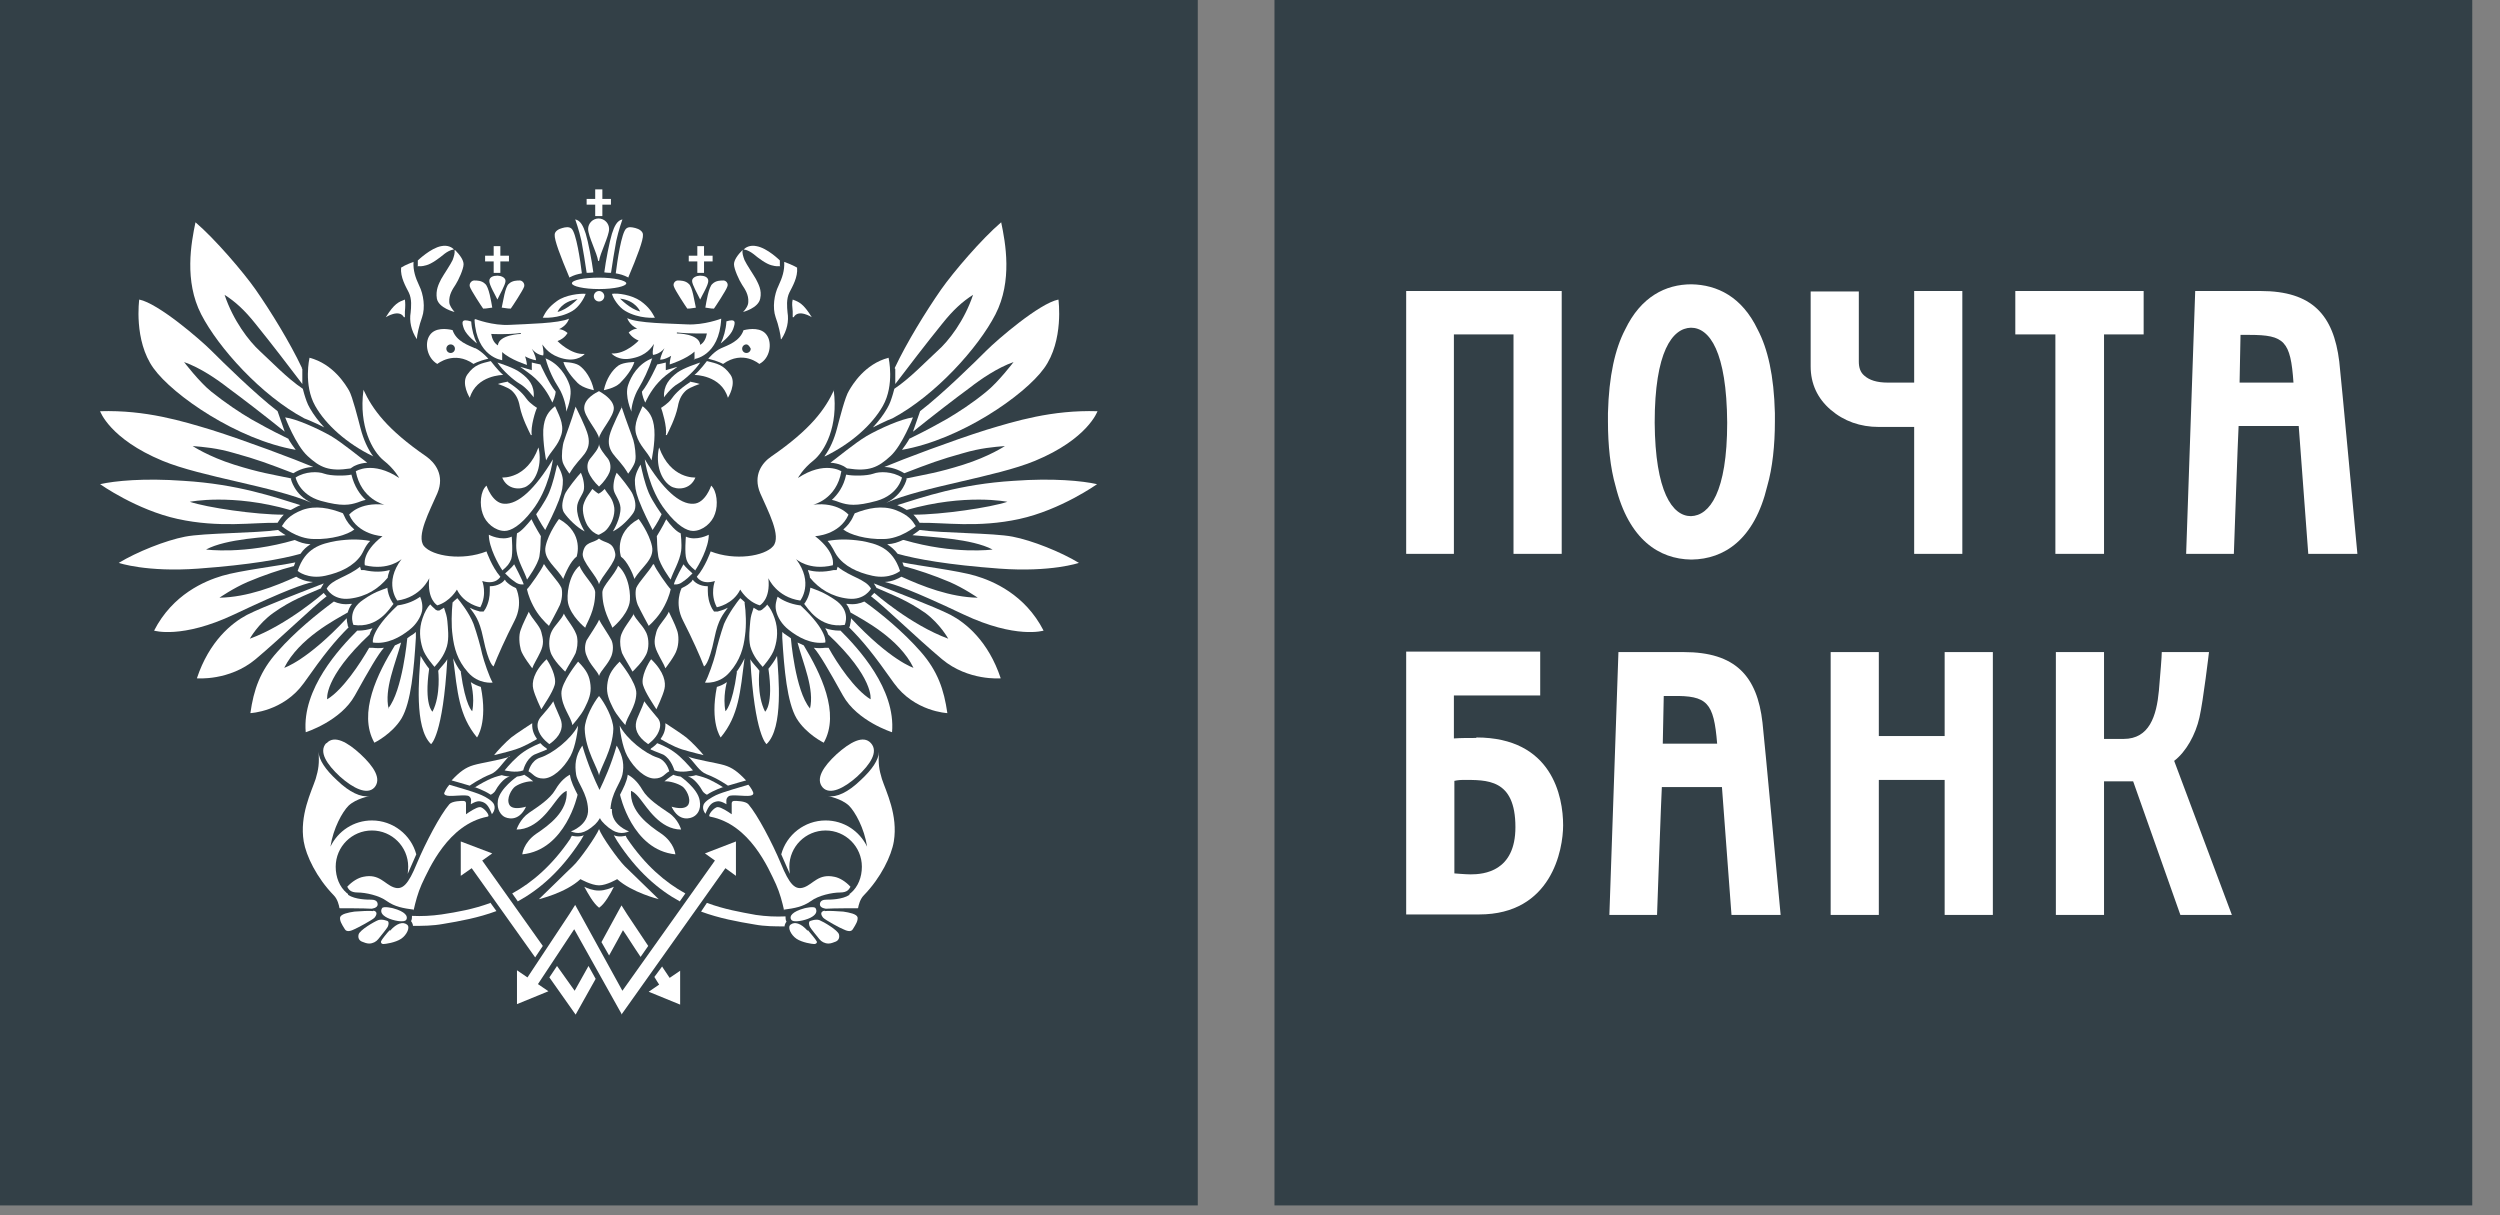 <svg width="72" height="35" viewBox="0 0 72 35" fill="none" xmlns="http://www.w3.org/2000/svg">
<rect x="0" y="0" width="72" height="35" fill="#808080" stroke="none"/>
<g id="Group 3623">
<path id="Vector" d="M34.496 0H0V34.716H34.496V0Z" fill="#334047"/>
<g id="Group">
<path id="Vector_2" fill-rule="evenodd" clip-rule="evenodd" d="M10.467 11.224C10.728 11.787 11.14 12.364 12.28 13.148C12.527 13.326 12.816 13.683 12.596 14.205C12.376 14.714 11.978 15.442 12.212 15.73C12.459 16.019 13.311 16.156 14.011 15.881C14.011 15.881 14.162 16.321 14.41 16.61C14.41 16.61 14.286 16.857 13.888 16.733C13.888 16.733 14.039 17.104 13.833 17.489C13.833 17.489 13.366 17.406 13.159 16.98C13.159 16.98 12.967 17.324 12.596 17.434C12.596 17.434 12.294 17.269 12.363 16.651C12.363 16.651 12.129 17.2 11.442 17.296C11.442 17.296 11.044 16.788 11.566 16.101C11.566 16.101 11.195 16.445 10.508 16.28C10.508 16.28 10.398 15.923 11.016 15.442C11.016 15.442 10.316 15.414 10.055 14.823C10.055 14.823 10.343 14.453 11.071 14.535C11.071 14.535 10.398 14.384 10.247 13.573C10.247 13.573 10.728 13.257 11.497 13.766C11.497 13.766 11.36 13.505 11.044 13.257C10.728 12.996 10.329 12.282 10.467 11.238V11.224Z" fill="white"/>
<path id="Vector_3" fill-rule="evenodd" clip-rule="evenodd" d="M13.284 19.357C13.174 19.22 13.106 19.082 13.051 18.959C13.174 19.934 13.216 20.607 13.738 21.239C13.738 21.239 14.054 20.813 13.848 19.783C13.765 19.755 13.655 19.714 13.559 19.645C13.559 19.645 13.683 20.071 13.6 20.483C13.6 20.483 13.408 20.346 13.271 19.357H13.284Z" fill="white"/>
<path id="Vector_4" fill-rule="evenodd" clip-rule="evenodd" d="M12.36 19.261C12.291 19.178 12.181 19.013 12.113 18.89C12.072 19.467 11.92 20.964 12.415 21.431C12.415 21.431 12.758 21.184 12.882 18.986C12.813 19.11 12.676 19.233 12.621 19.316C12.621 19.316 12.703 20.016 12.456 20.497C12.456 20.497 12.209 20.305 12.36 19.261Z" fill="white"/>
<path id="Vector_5" fill-rule="evenodd" clip-rule="evenodd" d="M11.181 20.401C11.593 19.892 11.73 18.381 11.73 18.381C11.785 18.34 11.84 18.299 11.909 18.258C11.936 18.244 11.95 18.216 11.977 18.203C11.977 18.258 11.977 18.312 11.977 18.367C11.922 19.274 11.84 20.222 11.565 20.689C11.29 21.143 10.782 21.39 10.782 21.39C10.301 20.538 10.878 19.384 11.373 18.587C11.428 18.56 11.497 18.532 11.552 18.505C11.387 19.123 11.057 19.851 11.194 20.415L11.181 20.401Z" fill="white"/>
<path id="Vector_6" fill-rule="evenodd" clip-rule="evenodd" d="M9.986 17.777C9.986 17.873 10 17.956 10.014 17.997C10.014 18.011 10.014 18.038 10.041 18.066C9.643 18.464 9.34 18.835 8.75 19.673C8.159 20.497 7.211 20.538 7.211 20.538C7.307 19.865 7.486 19.329 7.994 18.766C8.502 18.189 9.148 17.667 9.615 17.324C9.739 17.379 9.89 17.42 10.096 17.392C10.11 17.392 10.123 17.392 10.137 17.392C10.069 17.475 10.041 17.557 10.014 17.64C9.656 17.846 8.612 18.382 8.186 19.233C8.186 19.233 8.846 19.027 9.986 17.805V17.777Z" fill="white"/>
<path id="Vector_7" fill-rule="evenodd" clip-rule="evenodd" d="M9.242 16.939L9.283 16.87C9.283 16.87 9.311 16.829 9.324 16.802C8.94 16.953 7.566 17.475 7.112 17.709C6.673 17.942 6.027 18.464 5.67 19.536C5.67 19.536 6.604 19.618 7.36 18.986C8.129 18.34 9.022 17.461 9.407 17.173C9.365 17.131 9.338 17.104 9.324 17.076C9.324 17.076 8.28 17.997 7.195 18.395C7.195 18.395 7.428 17.97 7.868 17.654C8.39 17.283 8.788 17.145 9.256 16.939H9.242Z" fill="white"/>
<path id="Vector_8" fill-rule="evenodd" clip-rule="evenodd" d="M8.463 16.307C8.463 16.307 8.49 16.238 8.504 16.197C8.051 16.293 6.91 16.431 6.402 16.582C5.894 16.733 4.973 17.118 4.438 18.162C4.438 18.162 5.234 18.409 6.745 17.695C8.257 16.98 8.724 16.829 9.012 16.761C8.779 16.747 8.614 16.664 8.531 16.609C7.927 16.884 7.13 17.2 6.32 17.214C6.32 17.214 6.718 16.939 7.13 16.761C7.584 16.568 8.078 16.403 8.449 16.307H8.463Z" fill="white"/>
<path id="Vector_9" fill-rule="evenodd" clip-rule="evenodd" d="M8.489 15.552C8.64 15.62 8.75 15.662 8.943 15.675C8.833 15.744 8.737 15.826 8.654 15.95C8.118 16.101 7.212 16.266 5.714 16.376C4.217 16.486 3.42 16.211 3.42 16.211C3.942 15.895 4.766 15.565 5.33 15.456C5.893 15.346 7.363 15.359 8.008 15.263C8.008 15.263 8.091 15.332 8.228 15.414C7.679 15.469 6.525 15.511 5.934 15.826C5.934 15.826 7.033 15.978 8.489 15.552Z" fill="white"/>
<path id="Vector_10" fill-rule="evenodd" clip-rule="evenodd" d="M8.378 14.686C8.46 14.645 8.543 14.59 8.653 14.548C7.897 14.315 6.853 13.944 5.287 13.848C4.147 13.765 3.309 13.848 2.883 13.944C2.883 13.944 3.927 14.686 5.122 14.947C6.317 15.208 7.293 15.043 7.993 15.057C8.035 14.988 8.09 14.906 8.172 14.823C7.348 14.823 5.96 14.617 5.466 14.452C5.466 14.452 6.675 14.205 8.351 14.686H8.378Z" fill="white"/>
<path id="Vector_11" fill-rule="evenodd" clip-rule="evenodd" d="M8.378 13.794C8.378 13.794 8.474 14.247 8.969 14.481C7.911 14.014 5.809 13.739 4.683 13.272C3.158 12.64 2.883 11.843 2.883 11.843C4.202 11.802 5.26 12.131 6.084 12.379C7.045 12.681 8.502 13.23 9.024 13.45C8.831 13.45 8.625 13.519 8.447 13.629C7.732 13.354 7.403 13.23 6.757 13.052C6.249 12.901 5.864 12.873 5.548 12.846C5.548 12.846 6.001 13.148 6.743 13.382C7.485 13.615 7.801 13.656 8.392 13.78L8.378 13.794Z" fill="white"/>
<path id="Vector_12" fill-rule="evenodd" clip-rule="evenodd" d="M8.296 12.625C8.338 12.708 8.461 12.886 8.516 12.955C6.84 12.666 4.985 11.389 4.422 10.606C3.845 9.809 4.01 8.627 4.01 8.627C4.56 8.737 5.769 9.781 6.085 10.097C6.401 10.413 7.335 11.334 7.994 11.842L8.2 12.433C7.637 11.979 6.978 11.471 6.565 11.169C6.249 10.922 5.769 10.592 5.301 10.427C5.301 10.427 5.741 11.004 6.085 11.279C6.497 11.609 6.909 11.883 7.239 12.076C7.541 12.241 7.692 12.337 8.31 12.639L8.296 12.625Z" fill="white"/>
<path id="Vector_13" fill-rule="evenodd" clip-rule="evenodd" d="M13.034 17.351C13.034 17.351 13.13 17.255 13.171 17.227C13.254 17.324 13.515 17.653 13.638 17.969C13.735 18.244 13.844 18.629 13.886 18.835C13.941 19.055 14.092 19.494 14.188 19.659C14.188 19.659 13.776 19.714 13.473 19.357C13.171 19.014 13.075 18.656 13.034 18.299C12.993 18.011 13.006 17.626 13.034 17.351Z" fill="white"/>
<path id="Vector_14" fill-rule="evenodd" clip-rule="evenodd" d="M12.39 17.406C12.472 17.502 12.541 17.543 12.541 17.557L12.596 17.584H12.651C12.651 17.584 12.747 17.529 12.788 17.502C12.843 17.667 12.871 17.749 12.884 17.887C12.898 18.079 12.94 18.367 12.871 18.615C12.788 18.903 12.61 19.096 12.514 19.206C12.514 19.206 12.239 18.903 12.17 18.67C12.088 18.409 12.06 18.12 12.17 17.804C12.225 17.639 12.307 17.488 12.39 17.406Z" fill="white"/>
<path id="Vector_15" fill-rule="evenodd" clip-rule="evenodd" d="M11.468 17.433C11.743 17.392 11.949 17.296 12.1 17.186C12.141 17.282 12.182 17.42 12.155 17.598C12.114 17.777 11.99 17.983 11.798 18.134C11.523 18.354 11.152 18.56 10.74 18.505C10.74 18.505 10.644 18.189 11.454 17.433H11.468Z" fill="white"/>
<path id="Vector_16" fill-rule="evenodd" clip-rule="evenodd" d="M11.154 16.925C11.181 17.2 11.319 17.379 11.333 17.392C11.236 17.502 10.893 18.107 10.179 17.997C10.179 17.997 9.986 17.585 10.467 17.269C10.783 17.049 10.948 17.008 11.168 16.925H11.154Z" fill="white"/>
<path id="Vector_17" fill-rule="evenodd" clip-rule="evenodd" d="M11.222 16.417C11.029 16.472 10.782 16.486 10.48 16.417H10.397L10.37 16.321C9.999 16.623 9.559 16.678 9.408 16.953C9.408 16.953 9.587 17.296 10.068 17.241C10.549 17.186 10.906 16.953 11.167 16.637C11.167 16.596 11.194 16.499 11.222 16.431V16.417Z" fill="white"/>
<path id="Vector_18" fill-rule="evenodd" clip-rule="evenodd" d="M10.399 15.991C10.468 15.895 10.509 15.73 10.661 15.579C10.345 15.524 10.056 15.524 9.685 15.579C9.245 15.661 8.792 15.771 8.572 16.444C8.572 16.444 8.861 16.692 9.369 16.582C9.809 16.485 10.18 16.307 10.399 15.991Z" fill="white"/>
<path id="Vector_19" fill-rule="evenodd" clip-rule="evenodd" d="M10.205 15.249C10.095 15.153 9.986 15.03 9.917 14.865L9.876 14.782C9.491 14.631 9.093 14.549 8.708 14.686C8.323 14.837 8.213 15.002 8.117 15.153C8.117 15.153 8.543 15.524 9.051 15.524C9.546 15.538 10.013 15.401 10.205 15.249Z" fill="white"/>
<path id="Vector_20" fill-rule="evenodd" clip-rule="evenodd" d="M10.313 14.466C10.313 14.466 10.451 14.411 10.533 14.397C10.368 14.246 10.204 14.013 10.121 13.669C9.942 13.71 9.53 13.71 9.338 13.642C9.159 13.573 8.788 13.573 8.514 13.752C8.514 13.752 8.61 14.246 9.242 14.425C9.846 14.59 10.066 14.548 10.313 14.466Z" fill="white"/>
<path id="Vector_21" fill-rule="evenodd" clip-rule="evenodd" d="M10.095 13.491L10.177 13.436C10.177 13.436 10.329 13.34 10.576 13.326C10.37 13.175 9.875 12.763 9.532 12.557C9.147 12.337 8.529 12.062 8.213 12.021C8.213 12.021 8.515 12.818 8.859 13.134C9.216 13.463 9.477 13.587 10.095 13.491Z" fill="white"/>
<path id="Vector_22" fill-rule="evenodd" clip-rule="evenodd" d="M10.741 13.133C10.59 12.927 10.466 12.652 10.384 12.336C10.315 12.075 10.15 11.416 10.054 11.251C9.958 11.086 9.601 10.482 8.914 10.303C8.914 10.303 8.735 11.086 9.078 11.691C9.381 12.227 9.985 12.776 10.755 13.147L10.741 13.133Z" fill="white"/>
<path id="Vector_23" fill-rule="evenodd" clip-rule="evenodd" d="M14.56 16.733C14.642 16.816 14.711 16.87 14.862 16.939C14.862 16.939 15.082 17.365 14.821 17.873C14.56 18.382 14.326 18.904 14.216 19.192C14.216 19.192 14.079 19.165 13.914 18.368C13.804 17.832 13.667 17.695 13.529 17.502C13.68 17.585 13.804 17.599 13.818 17.612H13.928L13.983 17.53C14.079 17.351 14.106 17.173 14.106 17.022C14.106 16.967 14.106 16.925 14.106 16.884C14.354 16.884 14.491 16.761 14.532 16.706C14.532 16.706 14.532 16.706 14.532 16.692L14.56 16.719V16.733Z" fill="white"/>
<path id="Vector_24" fill-rule="evenodd" clip-rule="evenodd" d="M8.707 10.62C8.707 10.689 8.707 10.771 8.707 10.867V11.06C8.309 10.537 7.828 9.906 7.361 9.329C7.045 8.93 6.77 8.683 6.468 8.491C6.715 9.232 7.169 9.823 7.485 10.112C7.801 10.4 8.268 10.895 8.721 11.197L8.762 11.348C8.804 11.485 8.845 11.623 8.927 11.76C9.037 11.953 9.175 12.131 9.339 12.31C9.202 12.241 9.065 12.172 8.9 12.104L8.762 12.049C7.526 11.389 6.29 10.015 5.795 9.054C5.3 8.092 5.506 6.993 5.63 6.402C6.193 6.883 7.004 7.831 7.361 8.339C7.801 8.971 8.35 9.864 8.694 10.592V10.62H8.707Z" fill="white"/>
<path id="Vector_25" fill-rule="evenodd" clip-rule="evenodd" d="M26.115 14.686C26.046 14.645 25.95 14.59 25.84 14.548C26.595 14.315 27.64 13.944 29.192 13.848C30.332 13.765 31.17 13.848 31.596 13.944C31.596 13.944 30.552 14.686 29.357 14.947C28.162 15.208 27.186 15.043 26.485 15.057C26.444 14.988 26.389 14.906 26.307 14.823C27.131 14.823 28.519 14.617 29.013 14.452C29.013 14.452 27.804 14.205 26.115 14.686Z" fill="white"/>
<path id="Vector_26" fill-rule="evenodd" clip-rule="evenodd" d="M26.113 13.794C26.113 13.794 26.016 14.247 25.522 14.481C26.58 14.014 28.681 13.739 29.808 13.272C31.333 12.64 31.608 11.843 31.608 11.843C30.289 11.802 29.231 12.131 28.407 12.379C27.445 12.681 25.989 13.23 25.467 13.45C25.659 13.45 25.865 13.519 26.044 13.629C26.758 13.354 27.088 13.23 27.734 13.052C28.242 12.901 28.627 12.873 28.942 12.846C28.942 12.846 28.489 13.148 27.747 13.382C27.006 13.615 26.689 13.656 26.099 13.78L26.113 13.794Z" fill="white"/>
<path id="Vector_27" fill-rule="evenodd" clip-rule="evenodd" d="M26.196 12.625C26.155 12.708 26.032 12.886 25.977 12.955C27.653 12.666 29.507 11.389 30.07 10.606C30.648 9.809 30.483 8.627 30.483 8.627C29.933 8.737 28.724 9.781 28.408 10.097C28.092 10.413 27.158 11.334 26.499 11.842L26.293 12.433C26.856 11.979 27.515 11.471 27.927 11.169C28.243 10.922 28.724 10.592 29.191 10.427C29.191 10.427 28.752 11.004 28.408 11.279C28.01 11.609 27.584 11.883 27.254 12.076C26.952 12.241 26.801 12.337 26.183 12.639L26.196 12.625Z" fill="white"/>
<path id="Vector_28" fill-rule="evenodd" clip-rule="evenodd" d="M25.784 10.62C25.784 10.689 25.784 10.771 25.784 10.867V11.06C26.183 10.537 26.664 9.906 27.131 9.329C27.447 8.93 27.721 8.683 28.024 8.491C27.776 9.232 27.323 9.823 26.993 10.112C26.677 10.4 26.21 10.895 25.757 11.197L25.716 11.348C25.674 11.485 25.633 11.623 25.551 11.76C25.441 11.953 25.303 12.131 25.139 12.31C25.276 12.241 25.413 12.172 25.565 12.104L25.702 12.049C26.938 11.389 28.175 10.015 28.669 9.054C29.164 8.092 28.958 6.993 28.834 6.402C28.271 6.883 27.46 7.831 27.103 8.339C26.664 8.971 26.114 9.864 25.771 10.592V10.62H25.784Z" fill="white"/>
<path id="Vector_29" fill-rule="evenodd" clip-rule="evenodd" d="M10.288 18.162C9.78 18.67 8.695 19.837 8.805 21.088C8.805 21.088 9.808 20.772 10.22 20.03C10.632 19.288 10.893 18.835 11.058 18.656C10.948 18.67 10.838 18.67 10.728 18.656H10.632C10.371 19.109 9.876 19.865 9.423 20.14C9.423 20.14 9.313 19.521 10.646 18.271C10.659 18.216 10.687 18.162 10.728 18.093C10.604 18.134 10.467 18.162 10.316 18.162H10.302H10.288Z" fill="white"/>
<path id="Vector_30" fill-rule="evenodd" clip-rule="evenodd" d="M24.025 11.224C23.764 11.787 23.352 12.364 22.212 13.148C21.951 13.326 21.676 13.683 21.895 14.205C22.115 14.714 22.514 15.442 22.267 15.73C22.019 16.019 21.167 16.156 20.467 15.881C20.467 15.881 20.316 16.321 20.068 16.61C20.068 16.61 20.192 16.857 20.59 16.733C20.59 16.733 20.439 17.104 20.645 17.489C20.645 17.489 21.113 17.406 21.319 16.98C21.319 16.98 21.511 17.324 21.882 17.434C21.882 17.434 22.198 17.269 22.129 16.651C22.129 16.651 22.363 17.2 23.049 17.296C23.049 17.296 23.448 16.788 22.926 16.101C22.926 16.101 23.297 16.445 23.984 16.28C23.984 16.28 24.094 15.923 23.475 15.442C23.475 15.442 24.176 15.414 24.437 14.823C24.437 14.823 24.135 14.453 23.421 14.535C23.421 14.535 24.094 14.384 24.231 13.573C24.231 13.573 23.75 13.257 22.981 13.766C22.981 13.766 23.118 13.505 23.434 13.257C23.75 12.996 24.149 12.282 24.011 11.238L24.025 11.224Z" fill="white"/>
<path id="Vector_31" fill-rule="evenodd" clip-rule="evenodd" d="M21.209 19.357C21.305 19.22 21.388 19.082 21.443 18.959C21.319 19.934 21.278 20.607 20.756 21.239C20.756 21.239 20.44 20.813 20.646 19.783C20.742 19.755 20.838 19.714 20.934 19.645C20.934 19.645 20.811 20.071 20.893 20.483C20.893 20.483 21.086 20.346 21.223 19.357H21.209Z" fill="white"/>
<path id="Vector_32" fill-rule="evenodd" clip-rule="evenodd" d="M22.131 19.261C22.2 19.178 22.324 19.013 22.379 18.89C22.42 19.467 22.571 20.964 22.076 21.431C22.076 21.431 21.733 21.184 21.609 18.986C21.678 19.11 21.815 19.233 21.87 19.316C21.87 19.316 21.788 20.016 22.035 20.497C22.035 20.497 22.282 20.305 22.131 19.261Z" fill="white"/>
<path id="Vector_33" fill-rule="evenodd" clip-rule="evenodd" d="M23.326 20.401C22.9 19.892 22.777 18.381 22.777 18.381C22.722 18.34 22.653 18.299 22.598 18.258C22.57 18.244 22.557 18.216 22.529 18.203C22.529 18.258 22.529 18.312 22.529 18.367C22.584 19.274 22.667 20.222 22.941 20.689C23.216 21.143 23.724 21.39 23.724 21.39C24.205 20.538 23.628 19.384 23.148 18.587C23.093 18.56 23.024 18.532 22.969 18.505C23.134 19.123 23.463 19.851 23.326 20.415V20.401Z" fill="white"/>
<path id="Vector_34" fill-rule="evenodd" clip-rule="evenodd" d="M24.509 17.777C24.509 17.873 24.495 17.956 24.481 17.997C24.481 18.011 24.481 18.038 24.453 18.066C24.852 18.464 25.154 18.835 25.745 19.673C26.336 20.497 27.284 20.538 27.284 20.538C27.187 19.865 27.009 19.329 26.514 18.766C26.006 18.189 25.374 17.667 24.893 17.324C24.77 17.379 24.618 17.42 24.412 17.392C24.399 17.392 24.385 17.392 24.371 17.392C24.44 17.475 24.467 17.557 24.495 17.64C24.852 17.846 25.896 18.382 26.308 19.233C26.308 19.233 25.649 19.027 24.509 17.805V17.777Z" fill="white"/>
<path id="Vector_35" fill-rule="evenodd" clip-rule="evenodd" d="M25.249 16.939L25.208 16.87C25.208 16.87 25.18 16.829 25.166 16.802C25.551 16.953 26.925 17.475 27.378 17.709C27.818 17.942 28.464 18.464 28.821 19.536C28.821 19.536 27.887 19.618 27.131 18.986C26.362 18.34 25.469 17.461 25.084 17.173C25.125 17.131 25.153 17.104 25.18 17.076C25.18 17.076 26.224 17.997 27.31 18.395C27.31 18.395 27.076 17.97 26.65 17.654C26.114 17.283 25.73 17.145 25.263 16.939H25.249Z" fill="white"/>
<path id="Vector_36" fill-rule="evenodd" clip-rule="evenodd" d="M26.03 16.307C26.03 16.307 26.003 16.238 25.989 16.197C26.442 16.293 27.582 16.431 28.091 16.582C28.599 16.733 29.52 17.118 30.055 18.162C30.055 18.162 29.259 18.409 27.747 17.695C26.236 16.98 25.769 16.829 25.48 16.761C25.714 16.747 25.865 16.664 25.961 16.609C26.566 16.884 27.363 17.2 28.159 17.214C28.159 17.214 27.761 16.939 27.349 16.761C26.895 16.568 26.401 16.403 26.03 16.307Z" fill="white"/>
<path id="Vector_37" fill-rule="evenodd" clip-rule="evenodd" d="M26.004 15.552C25.853 15.62 25.743 15.662 25.551 15.675C25.661 15.744 25.757 15.826 25.853 15.95C26.389 16.101 27.296 16.266 28.779 16.376C30.277 16.486 31.073 16.211 31.073 16.211C30.552 15.895 29.727 15.565 29.164 15.456C28.601 15.346 27.131 15.359 26.485 15.263C26.485 15.263 26.402 15.332 26.279 15.414C26.828 15.469 27.982 15.511 28.587 15.826C28.587 15.826 27.488 15.978 26.032 15.552H26.004Z" fill="white"/>
<path id="Vector_38" fill-rule="evenodd" clip-rule="evenodd" d="M21.457 17.351C21.457 17.351 21.361 17.255 21.319 17.227C21.237 17.324 20.99 17.653 20.852 17.969C20.756 18.244 20.646 18.629 20.605 18.835C20.55 19.055 20.399 19.494 20.303 19.659C20.303 19.659 20.715 19.714 21.017 19.357C21.319 19.014 21.416 18.656 21.457 18.299C21.498 18.011 21.484 17.626 21.443 17.351H21.457Z" fill="white"/>
<path id="Vector_39" fill-rule="evenodd" clip-rule="evenodd" d="M22.102 17.406C22.034 17.502 21.951 17.543 21.951 17.557L21.896 17.584H21.841C21.841 17.584 21.745 17.529 21.704 17.502C21.649 17.667 21.622 17.749 21.608 17.887C21.594 18.079 21.553 18.367 21.608 18.615C21.69 18.903 21.869 19.096 21.965 19.206C21.965 19.206 22.24 18.903 22.308 18.67C22.391 18.409 22.418 18.12 22.308 17.804C22.253 17.639 22.171 17.488 22.089 17.406H22.102Z" fill="white"/>
<path id="Vector_40" fill-rule="evenodd" clip-rule="evenodd" d="M23.026 17.433C22.751 17.392 22.545 17.296 22.394 17.186C22.366 17.282 22.311 17.42 22.353 17.598C22.394 17.777 22.518 17.983 22.71 18.134C22.985 18.354 23.356 18.56 23.768 18.505C23.768 18.505 23.864 18.189 23.053 17.433H23.026Z" fill="white"/>
<path id="Vector_41" fill-rule="evenodd" clip-rule="evenodd" d="M23.339 16.925C23.311 17.2 23.174 17.379 23.16 17.392C23.256 17.502 23.6 18.107 24.328 17.997C24.328 17.997 24.52 17.585 24.039 17.269C23.71 17.049 23.559 17.008 23.339 16.925Z" fill="white"/>
<path id="Vector_42" fill-rule="evenodd" clip-rule="evenodd" d="M23.271 16.417C23.464 16.472 23.711 16.486 24.013 16.417H24.096L24.123 16.321C24.494 16.623 24.934 16.678 25.085 16.953C25.085 16.953 24.906 17.296 24.425 17.241C23.945 17.186 23.587 16.953 23.326 16.637C23.326 16.596 23.299 16.499 23.271 16.431V16.417Z" fill="white"/>
<path id="Vector_43" fill-rule="evenodd" clip-rule="evenodd" d="M24.095 15.991C24.026 15.895 23.971 15.73 23.834 15.579C24.15 15.524 24.439 15.524 24.809 15.579C25.249 15.661 25.702 15.771 25.922 16.444C25.922 16.444 25.634 16.692 25.125 16.582C24.686 16.485 24.315 16.307 24.095 15.991Z" fill="white"/>
<path id="Vector_44" fill-rule="evenodd" clip-rule="evenodd" d="M24.287 15.249C24.397 15.153 24.507 15.03 24.576 14.865L24.617 14.782C25.002 14.631 25.4 14.549 25.785 14.686C26.183 14.837 26.279 15.002 26.375 15.153C26.375 15.153 25.936 15.524 25.441 15.524C24.947 15.538 24.479 15.401 24.287 15.249Z" fill="white"/>
<path id="Vector_45" fill-rule="evenodd" clip-rule="evenodd" d="M24.177 14.466C24.177 14.466 24.04 14.411 23.957 14.397C24.122 14.246 24.3 14.013 24.369 13.669C24.548 13.71 24.96 13.71 25.152 13.642C25.331 13.573 25.702 13.573 25.977 13.752C25.977 13.752 25.88 14.246 25.248 14.425C24.644 14.59 24.424 14.548 24.177 14.466Z" fill="white"/>
<path id="Vector_46" fill-rule="evenodd" clip-rule="evenodd" d="M24.397 13.491L24.314 13.436C24.314 13.436 24.163 13.34 23.916 13.326C24.122 13.175 24.617 12.763 24.96 12.557C25.345 12.337 25.963 12.062 26.293 12.021C26.293 12.021 25.991 12.818 25.647 13.134C25.29 13.463 25.029 13.587 24.411 13.491H24.397Z" fill="white"/>
<path id="Vector_47" fill-rule="evenodd" clip-rule="evenodd" d="M23.75 13.133C23.901 12.927 24.025 12.652 24.107 12.336C24.176 12.075 24.341 11.416 24.451 11.251C24.547 11.086 24.904 10.482 25.591 10.303C25.591 10.303 25.77 11.086 25.426 11.691C25.124 12.227 24.519 12.776 23.75 13.147V13.133Z" fill="white"/>
<path id="Vector_48" fill-rule="evenodd" clip-rule="evenodd" d="M19.932 16.733C19.849 16.816 19.781 16.87 19.63 16.939C19.63 16.939 19.41 17.365 19.671 17.873C19.932 18.382 20.165 18.904 20.275 19.192C20.275 19.192 20.413 19.165 20.577 18.368C20.687 17.832 20.825 17.695 20.962 17.502C20.811 17.585 20.687 17.599 20.674 17.612H20.564L20.509 17.53C20.413 17.351 20.385 17.173 20.385 17.022C20.385 16.967 20.385 16.925 20.385 16.884C20.138 16.884 20 16.761 19.959 16.706C19.959 16.706 19.959 16.706 19.959 16.692L19.932 16.719V16.733Z" fill="white"/>
<path id="Vector_49" fill-rule="evenodd" clip-rule="evenodd" d="M24.207 18.162C24.715 18.67 25.8 19.837 25.691 21.088C25.691 21.088 24.688 20.772 24.276 20.03C23.863 19.288 23.602 18.835 23.438 18.656C23.547 18.67 23.657 18.67 23.767 18.656H23.863C24.111 19.109 24.619 19.865 25.072 20.14C25.072 20.14 25.182 19.521 23.85 18.271C23.836 18.216 23.808 18.162 23.767 18.093C23.891 18.134 24.028 18.162 24.179 18.162H24.193H24.207Z" fill="white"/>
<path id="Vector_50" fill-rule="evenodd" clip-rule="evenodd" d="M16.471 8.16C16.471 8.064 16.828 7.996 17.254 7.996C17.68 7.996 18.037 8.078 18.037 8.16C18.037 8.243 17.693 8.325 17.254 8.325C16.814 8.325 16.471 8.243 16.471 8.16Z" fill="white"/>
<path id="Vector_51" fill-rule="evenodd" clip-rule="evenodd" d="M17.404 8.532C17.404 8.614 17.335 8.683 17.253 8.683C17.17 8.683 17.102 8.614 17.102 8.532C17.102 8.45 17.17 8.381 17.253 8.381C17.335 8.381 17.404 8.45 17.404 8.532Z" fill="white"/>
<path id="Vector_52" fill-rule="evenodd" clip-rule="evenodd" d="M16.401 7.996C16.14 7.378 15.962 6.91 15.975 6.759C15.975 6.663 16.085 6.594 16.195 6.567C16.291 6.54 16.387 6.526 16.456 6.581C16.594 6.691 16.717 7.529 16.758 7.872C16.621 7.9 16.552 7.913 16.387 7.996H16.401Z" fill="white"/>
<path id="Vector_53" fill-rule="evenodd" clip-rule="evenodd" d="M16.882 7.858C16.882 7.858 17.02 7.858 17.088 7.844C17.047 7.515 16.937 6.951 16.869 6.731C16.8 6.512 16.718 6.347 16.566 6.319C16.566 6.319 16.676 6.622 16.745 6.938C16.8 7.254 16.855 7.556 16.896 7.858H16.882Z" fill="white"/>
<path id="Vector_54" fill-rule="evenodd" clip-rule="evenodd" d="M16.057 8.984C16.345 8.916 16.634 8.614 16.634 8.614C16.167 8.682 16.057 8.984 16.057 8.984ZM16.483 8.957C16.084 9.191 15.631 9.149 15.631 9.149C15.713 8.984 15.796 8.847 16.043 8.668C16.29 8.49 16.702 8.449 16.867 8.462C16.826 8.586 16.675 8.847 16.483 8.957Z" fill="white"/>
<path id="Vector_55" fill-rule="evenodd" clip-rule="evenodd" d="M14.999 9.617V9.59C14.6 9.645 14.147 9.617 14.147 9.617C14.174 9.768 14.229 9.878 14.339 9.947C14.367 9.631 15.012 9.617 15.012 9.617H14.999ZM13.694 9.191C13.694 9.191 14.188 9.384 14.683 9.356C15.177 9.329 16.098 9.315 16.386 9.178C16.386 9.178 16.345 9.37 16.098 9.48C16.098 9.48 16.221 9.48 16.345 9.59C16.345 9.59 16.276 9.741 16.056 9.823C16.056 9.823 16.441 10.222 16.84 10.194C16.84 10.194 16.647 10.428 16.235 10.332C15.823 10.236 15.685 10.002 15.617 9.92C15.617 9.92 15.672 10.139 15.644 10.236C15.644 10.236 15.466 10.236 15.315 10.043C15.315 10.043 15.425 10.222 15.438 10.373C15.438 10.373 15.328 10.373 15.122 10.263C15.122 10.263 15.164 10.373 15.177 10.51C15.177 10.51 14.696 10.359 14.463 10.139C14.463 10.139 14.463 10.29 14.463 10.373C14.463 10.373 13.721 10.29 13.666 9.205L13.694 9.191Z" fill="white"/>
<path id="Vector_56" fill-rule="evenodd" clip-rule="evenodd" d="M13.571 9.259C13.585 9.493 13.653 9.727 13.736 9.891C13.736 9.891 13.447 9.672 13.365 9.479C13.296 9.287 13.269 9.163 13.571 9.259Z" fill="white"/>
<path id="Vector_57" fill-rule="evenodd" clip-rule="evenodd" d="M12.979 10.166C13.047 10.166 13.102 10.111 13.102 10.043C13.102 9.974 13.047 9.919 12.979 9.919C12.91 9.919 12.855 9.974 12.855 10.043C12.855 10.111 12.91 10.166 12.979 10.166ZM13.693 10.029C13.885 10.125 14.064 10.331 14.064 10.331C13.762 10.4 13.638 10.482 13.638 10.482C13.075 10.084 12.594 10.482 12.594 10.482C12.292 10.304 12.223 9.878 12.374 9.658C12.525 9.425 12.869 9.466 13.034 9.507C13.144 9.837 13.501 9.947 13.679 10.029H13.693Z" fill="white"/>
<path id="Vector_58" fill-rule="evenodd" clip-rule="evenodd" d="M14.134 10.399C14.134 10.399 14.341 10.674 14.492 10.798C14.492 10.798 13.722 10.798 13.53 11.457C13.53 11.457 13.269 11.045 13.461 10.784C13.667 10.496 13.86 10.468 14.134 10.399Z" fill="white"/>
<path id="Vector_59" fill-rule="evenodd" clip-rule="evenodd" d="M14.986 10.565C14.986 10.565 15.234 10.634 15.316 10.661C15.316 10.661 15.316 10.524 15.316 10.441C15.385 10.455 15.481 10.483 15.563 10.496C15.563 10.496 15.811 11.046 16.003 11.279C16.003 11.279 16.003 11.403 15.907 11.595C15.907 11.595 15.769 11.266 15.522 11.005C15.385 10.854 15.289 10.785 15 10.579L14.986 10.565Z" fill="white"/>
<path id="Vector_60" fill-rule="evenodd" clip-rule="evenodd" d="M14.326 10.441C14.409 10.469 14.807 10.592 14.986 10.73C15.233 10.909 15.398 11.101 15.37 11.444C15.37 11.444 15.178 11.169 14.958 11.046C14.793 10.95 14.477 10.675 14.326 10.441Z" fill="white"/>
<path id="Vector_61" fill-rule="evenodd" clip-rule="evenodd" d="M14.339 7.94C14.408 7.94 14.559 7.982 14.559 8.092C14.559 8.201 14.38 8.504 14.325 8.627C14.27 8.504 14.092 8.215 14.092 8.092C14.092 7.968 14.229 7.94 14.312 7.94H14.353H14.339Z" fill="white"/>
<path id="Vector_62" fill-rule="evenodd" clip-rule="evenodd" d="M14.177 8.861C14.149 8.696 14.08 8.256 13.97 8.174C13.874 8.078 13.737 8.078 13.655 8.078C13.586 8.078 13.503 8.16 13.531 8.256C13.558 8.352 13.874 8.833 13.915 8.888C13.984 8.888 13.97 8.888 14.163 8.861H14.177Z" fill="white"/>
<path id="Vector_63" fill-rule="evenodd" clip-rule="evenodd" d="M14.449 8.861C14.49 8.696 14.545 8.256 14.655 8.174C14.752 8.078 14.889 8.078 14.971 8.078C15.04 8.078 15.122 8.16 15.095 8.256C15.067 8.352 14.752 8.833 14.71 8.888C14.642 8.888 14.655 8.888 14.463 8.861H14.449Z" fill="white"/>
<path id="Vector_64" fill-rule="evenodd" clip-rule="evenodd" d="M14.658 7.364H14.41V7.089H14.218V7.364H13.971V7.529H14.218V7.859H14.41V7.529H14.658V7.364Z" fill="white"/>
<path id="Vector_65" fill-rule="evenodd" clip-rule="evenodd" d="M11.661 9.136C11.661 9.136 11.661 9.026 11.661 8.971C11.675 8.834 11.675 8.724 11.661 8.627C11.482 8.696 11.359 8.737 11.111 9.136C11.111 9.136 11.496 8.888 11.633 9.136H11.661Z" fill="white"/>
<path id="Vector_66" fill-rule="evenodd" clip-rule="evenodd" d="M12.005 9.768C12.005 9.672 12.074 9.356 12.156 9.136C12.252 8.861 12.198 8.477 12.074 8.229C11.964 7.996 11.895 7.79 11.909 7.542C11.909 7.542 11.675 7.625 11.552 7.707C11.524 7.982 11.689 8.257 11.772 8.422C11.868 8.614 11.84 8.848 11.827 8.999C11.785 9.246 11.84 9.521 12.005 9.768Z" fill="white"/>
<path id="Vector_67" fill-rule="evenodd" clip-rule="evenodd" d="M12.033 7.652C12.033 7.652 12.033 7.528 12.033 7.501C12.033 7.501 12.404 7.144 12.706 7.089C12.899 7.048 13.022 7.13 13.077 7.185C13.077 7.185 12.967 7.185 12.803 7.309C12.638 7.446 12.432 7.597 12.281 7.638C12.129 7.68 12.102 7.666 12.02 7.666L12.033 7.652Z" fill="white"/>
<path id="Vector_68" fill-rule="evenodd" clip-rule="evenodd" d="M13.104 7.199C13.242 7.337 13.351 7.488 13.351 7.611C13.351 7.749 13.2 8.078 13.118 8.202C13.036 8.326 12.926 8.491 12.939 8.697C12.939 8.793 13.022 8.903 13.091 8.985C13.091 8.985 12.637 8.875 12.582 8.601C12.541 8.353 12.637 8.175 12.706 8.037C12.774 7.914 12.981 7.611 13.036 7.488C13.077 7.378 13.104 7.282 13.091 7.213L13.104 7.199Z" fill="white"/>
<path id="Vector_69" fill-rule="evenodd" clip-rule="evenodd" d="M15.715 10.331C15.797 10.647 15.948 10.949 16.1 11.183C16.237 11.403 16.319 11.746 16.306 11.856C16.306 11.856 16.512 11.403 16.402 11.087C16.319 10.839 16.1 10.469 15.701 10.317L15.715 10.331Z" fill="white"/>
<path id="Vector_70" fill-rule="evenodd" clip-rule="evenodd" d="M16.225 10.427C16.225 10.427 16.527 10.427 16.678 10.523C16.857 10.647 17.035 10.908 17.104 11.237C17.104 11.237 16.788 11.182 16.637 11.031C16.486 10.88 16.293 10.647 16.225 10.427Z" fill="white"/>
<path id="Vector_71" fill-rule="evenodd" clip-rule="evenodd" d="M14.628 10.99C14.628 10.99 14.409 11.031 14.34 11.059C14.34 11.059 14.601 11.141 14.725 11.238C14.834 11.334 14.931 11.471 14.972 11.718C15.04 12.048 15.233 12.419 15.288 12.529H15.315C15.274 12.295 15.425 11.815 15.466 11.746C15.466 11.746 15.26 11.622 15.164 11.485C15.095 11.389 14.972 11.224 14.628 11.004V10.99Z" fill="white"/>
<path id="Vector_72" fill-rule="evenodd" clip-rule="evenodd" d="M15.989 11.705C16.058 11.884 16.264 12.2 16.168 12.516C16.072 12.845 15.866 12.983 15.728 13.258C15.728 13.258 15.632 12.763 15.646 12.378C15.673 11.994 15.811 11.842 15.976 11.705H15.989Z" fill="white"/>
<path id="Vector_73" fill-rule="evenodd" clip-rule="evenodd" d="M16.579 11.719C16.579 11.719 16.881 12.31 16.936 12.543C16.991 12.777 16.936 12.928 16.84 13.065C16.744 13.203 16.565 13.354 16.4 13.642C16.4 13.642 16.208 13.395 16.194 13.258C16.167 13.134 16.194 12.818 16.249 12.681C16.291 12.543 16.455 12.131 16.579 11.705V11.719Z" fill="white"/>
<path id="Vector_74" fill-rule="evenodd" clip-rule="evenodd" d="M16.729 13.615C16.66 13.683 16.303 14.123 16.262 14.247C16.221 14.37 16.138 14.604 16.248 14.769C16.358 14.934 16.619 15.195 16.839 15.305C16.839 15.305 16.605 14.934 16.619 14.618C16.619 14.425 16.784 14.247 16.811 14.123C16.839 13.999 16.811 13.793 16.729 13.615Z" fill="white"/>
<path id="Vector_75" fill-rule="evenodd" clip-rule="evenodd" d="M16.046 13.381C16.101 13.464 16.197 13.642 16.211 13.821C16.211 14 16.197 14.137 16.101 14.398C15.977 14.728 15.785 15.099 15.702 15.264C15.702 15.264 15.538 15.03 15.441 14.81C15.441 14.81 15.702 14.453 15.812 14.192C15.936 13.89 15.991 13.615 16.046 13.381Z" fill="white"/>
<path id="Vector_76" fill-rule="evenodd" clip-rule="evenodd" d="M15.922 13.244C15.922 13.244 15.812 14.095 15.317 14.714C14.988 15.14 14.713 15.291 14.534 15.291C14.259 15.291 13.985 15.057 13.902 14.796C13.806 14.535 13.834 14.137 14.012 13.986C14.012 13.986 14.177 14.494 14.52 14.508C14.919 14.535 15.413 14.082 15.922 13.23V13.244Z" fill="white"/>
<path id="Vector_77" fill-rule="evenodd" clip-rule="evenodd" d="M15.507 12.886C15.548 13.037 15.562 13.271 15.507 13.491C15.466 13.656 15.37 13.875 15.177 13.999C15.012 14.109 14.614 14.123 14.463 13.752C14.463 13.752 15.177 13.807 15.507 12.886Z" fill="white"/>
<path id="Vector_78" fill-rule="evenodd" clip-rule="evenodd" d="M16.689 16.294C16.785 16.555 17.142 16.87 17.142 17.063C17.142 17.585 16.908 17.915 16.854 18.079C16.854 18.079 16.441 17.75 16.359 17.365C16.318 17.173 16.359 16.582 16.689 16.294Z" fill="white"/>
<path id="Vector_79" fill-rule="evenodd" clip-rule="evenodd" d="M16.223 16.664C16.277 16.527 16.429 16.156 16.607 16.032C16.607 16.032 16.841 15.359 16.099 14.947C16.099 14.947 15.797 15.345 15.714 15.73C15.632 16.114 16.03 16.334 16.223 16.678V16.664Z" fill="white"/>
<path id="Vector_80" fill-rule="evenodd" clip-rule="evenodd" d="M15.303 14.96C15.179 15.112 15.014 15.304 14.89 15.359C14.89 15.359 14.849 15.661 14.877 15.867C14.918 16.169 15.11 16.472 15.179 16.692C15.179 16.692 15.495 16.266 15.536 16.018C15.577 15.771 15.563 15.565 15.577 15.441C15.577 15.441 15.399 15.153 15.303 14.947V14.96Z" fill="white"/>
<path id="Vector_81" fill-rule="evenodd" clip-rule="evenodd" d="M14.463 16.417C14.367 16.28 14.078 15.771 14.078 15.4C14.078 15.4 14.435 15.593 14.738 15.455C14.738 15.455 14.779 15.936 14.724 16.101C14.669 16.238 14.614 16.307 14.463 16.431V16.417Z" fill="white"/>
<path id="Vector_82" fill-rule="evenodd" clip-rule="evenodd" d="M14.547 16.514C14.547 16.514 14.753 16.335 14.808 16.252C14.808 16.252 15.041 16.692 15.083 16.829C15.083 16.829 14.959 16.857 14.835 16.761C14.698 16.665 14.671 16.637 14.547 16.514Z" fill="white"/>
<path id="Vector_83" fill-rule="evenodd" clip-rule="evenodd" d="M15.659 16.252C15.631 16.362 15.246 16.912 15.178 16.967C15.178 16.967 15.205 17.159 15.356 17.448C15.494 17.722 15.7 17.928 15.81 18.025C15.81 18.025 16.043 17.599 16.126 17.42C16.208 17.214 16.194 16.994 16.167 16.926C16.084 16.747 15.81 16.472 15.672 16.252H15.659Z" fill="white"/>
<path id="Vector_84" fill-rule="evenodd" clip-rule="evenodd" d="M16.236 17.667C16.318 17.846 16.579 18.12 16.621 18.354C16.648 18.532 16.621 18.67 16.579 18.807C16.524 18.931 16.373 19.164 16.277 19.343C16.277 19.343 15.92 19.013 15.851 18.766C15.796 18.587 15.81 18.326 15.893 18.175C15.975 18.01 16.167 17.846 16.236 17.681V17.667Z" fill="white"/>
<path id="Vector_85" fill-rule="evenodd" clip-rule="evenodd" d="M15.232 17.626C15.329 17.832 15.548 18.024 15.59 18.203C15.645 18.409 15.672 18.547 15.562 18.78C15.466 18.986 15.37 19.123 15.329 19.247C15.329 19.247 15.04 18.876 14.999 18.711C14.958 18.56 14.93 18.299 14.999 18.134C15.054 17.97 15.164 17.763 15.232 17.612V17.626Z" fill="white"/>
<path id="Vector_86" fill-rule="evenodd" clip-rule="evenodd" d="M16.649 19.055C16.649 19.055 16.154 19.659 16.168 19.975C16.182 20.373 16.443 20.635 16.484 20.882C16.484 20.882 16.745 20.593 16.841 20.387C16.951 20.168 17.034 19.975 17.006 19.728C16.979 19.481 16.91 19.316 16.649 19.055Z" fill="white"/>
<path id="Vector_87" fill-rule="evenodd" clip-rule="evenodd" d="M15.741 18.986C15.824 19.096 16.043 19.494 15.975 19.728C15.906 19.961 15.672 20.291 15.59 20.428C15.59 20.428 15.398 20.03 15.357 19.838C15.315 19.659 15.357 19.357 15.741 18.986Z" fill="white"/>
<path id="Vector_88" fill-rule="evenodd" clip-rule="evenodd" d="M17.253 7.515C17.281 7.295 17.542 6.801 17.542 6.595C17.542 6.43 17.405 6.292 17.24 6.292C17.075 6.292 16.938 6.43 16.938 6.595C16.938 6.801 17.198 7.295 17.226 7.515H17.253Z" fill="white"/>
<path id="Vector_89" fill-rule="evenodd" clip-rule="evenodd" d="M18.092 7.996C18.353 7.378 18.531 6.91 18.517 6.759C18.517 6.663 18.407 6.594 18.298 6.567C18.188 6.54 18.105 6.526 18.037 6.581C17.899 6.691 17.776 7.529 17.734 7.872C17.872 7.9 17.94 7.913 18.105 7.996H18.092Z" fill="white"/>
<path id="Vector_90" fill-rule="evenodd" clip-rule="evenodd" d="M17.61 7.858C17.61 7.858 17.473 7.858 17.404 7.844C17.445 7.515 17.555 6.951 17.624 6.731C17.693 6.512 17.775 6.347 17.926 6.319C17.926 6.319 17.816 6.622 17.748 6.938C17.693 7.254 17.638 7.556 17.597 7.858H17.61Z" fill="white"/>
<path id="Vector_91" fill-rule="evenodd" clip-rule="evenodd" d="M17.858 8.6C17.858 8.6 18.147 8.902 18.436 8.971C18.436 8.971 18.312 8.655 17.858 8.6ZM17.625 8.463C17.79 8.435 18.188 8.49 18.449 8.669C18.697 8.847 18.779 8.999 18.861 9.15C18.861 9.15 18.408 9.191 18.01 8.957C17.817 8.847 17.652 8.586 17.625 8.463Z" fill="white"/>
<path id="Vector_92" fill-rule="evenodd" clip-rule="evenodd" d="M20.167 9.932C20.276 9.864 20.331 9.754 20.359 9.603C20.359 9.603 19.892 9.616 19.494 9.575V9.603C19.494 9.603 20.139 9.603 20.167 9.932ZM20.002 10.358C20.002 10.276 20.002 10.125 20.002 10.125C19.768 10.345 19.287 10.496 19.287 10.496C19.287 10.372 19.329 10.248 19.329 10.248C19.122 10.372 19.013 10.358 19.013 10.358C19.04 10.207 19.136 10.029 19.136 10.029C18.999 10.207 18.806 10.221 18.806 10.221C18.779 10.125 18.834 9.905 18.834 9.905C18.765 10.001 18.628 10.235 18.216 10.317C17.804 10.413 17.611 10.18 17.611 10.18C18.023 10.207 18.394 9.809 18.394 9.809C18.188 9.726 18.106 9.575 18.106 9.575C18.23 9.465 18.353 9.465 18.353 9.465C18.12 9.355 18.065 9.163 18.065 9.163C18.367 9.314 19.274 9.314 19.782 9.342C20.276 9.369 20.771 9.177 20.771 9.177C20.716 10.276 19.974 10.345 19.974 10.345L20.002 10.358Z" fill="white"/>
<path id="Vector_93" fill-rule="evenodd" clip-rule="evenodd" d="M20.921 9.259C20.907 9.493 20.838 9.727 20.756 9.891C20.756 9.891 21.044 9.672 21.113 9.479C21.182 9.287 21.209 9.163 20.907 9.259H20.921Z" fill="white"/>
<path id="Vector_94" fill-rule="evenodd" clip-rule="evenodd" d="M21.621 10.043C21.621 10.043 21.566 9.919 21.497 9.919C21.429 9.919 21.374 9.974 21.374 10.043C21.374 10.111 21.429 10.166 21.497 10.166C21.566 10.166 21.621 10.111 21.621 10.043ZM21.429 9.507C21.594 9.466 21.937 9.425 22.088 9.658C22.239 9.878 22.184 10.318 21.868 10.482C21.868 10.482 21.401 10.07 20.824 10.482C20.824 10.482 20.687 10.4 20.398 10.331C20.398 10.331 20.577 10.111 20.769 10.029C20.948 9.947 21.305 9.837 21.415 9.507H21.429Z" fill="white"/>
<path id="Vector_95" fill-rule="evenodd" clip-rule="evenodd" d="M20.359 10.399C20.359 10.399 20.153 10.674 20.002 10.798C20.002 10.798 20.771 10.798 20.964 11.457C20.964 11.457 21.225 11.045 21.032 10.784C20.826 10.496 20.634 10.468 20.359 10.399Z" fill="white"/>
<path id="Vector_96" fill-rule="evenodd" clip-rule="evenodd" d="M19.505 10.565C19.505 10.565 19.258 10.634 19.175 10.661C19.175 10.661 19.175 10.524 19.175 10.441C19.107 10.455 19.01 10.483 18.928 10.496C18.928 10.496 18.681 11.046 18.488 11.279C18.488 11.279 18.488 11.403 18.584 11.595C18.584 11.595 18.722 11.266 18.969 11.005C19.107 10.854 19.203 10.785 19.491 10.579L19.505 10.565Z" fill="white"/>
<path id="Vector_97" fill-rule="evenodd" clip-rule="evenodd" d="M20.166 10.441C20.084 10.469 19.699 10.592 19.507 10.73C19.273 10.909 19.108 11.101 19.122 11.444C19.122 11.444 19.314 11.169 19.534 11.046C19.699 10.95 20.015 10.675 20.166 10.441Z" fill="white"/>
<path id="Vector_98" fill-rule="evenodd" clip-rule="evenodd" d="M20.151 7.94C20.083 7.94 19.932 7.982 19.932 8.092C19.932 8.201 20.11 8.504 20.165 8.627C20.22 8.504 20.399 8.215 20.399 8.092C20.399 7.968 20.261 7.94 20.179 7.94H20.138H20.151Z" fill="white"/>
<path id="Vector_99" fill-rule="evenodd" clip-rule="evenodd" d="M20.314 8.861C20.342 8.696 20.411 8.256 20.52 8.174C20.617 8.078 20.754 8.078 20.837 8.078C20.905 8.078 20.988 8.16 20.946 8.256C20.919 8.352 20.603 8.833 20.562 8.888C20.493 8.888 20.507 8.888 20.328 8.861H20.314Z" fill="white"/>
<path id="Vector_100" fill-rule="evenodd" clip-rule="evenodd" d="M20.041 8.861C20 8.696 19.945 8.256 19.835 8.174C19.739 8.078 19.588 8.078 19.519 8.078C19.451 8.078 19.368 8.16 19.41 8.256C19.437 8.352 19.753 8.833 19.794 8.888C19.863 8.888 19.849 8.888 20.041 8.861Z" fill="white"/>
<path id="Vector_101" fill-rule="evenodd" clip-rule="evenodd" d="M19.836 7.364H20.083V7.089H20.276V7.364H20.523V7.529H20.276V7.859H20.083V7.529H19.836V7.364Z" fill="white"/>
<path id="Vector_102" fill-rule="evenodd" clip-rule="evenodd" d="M16.895 5.729H17.142V5.454H17.348V5.729H17.595V5.894H17.348V6.223H17.142V5.894H16.895V5.729Z" fill="white"/>
<path id="Vector_103" fill-rule="evenodd" clip-rule="evenodd" d="M22.83 9.136C22.83 9.136 22.83 9.026 22.83 8.971C22.817 8.834 22.803 8.724 22.83 8.627C23.009 8.696 23.133 8.737 23.38 9.136C23.38 9.136 22.995 8.888 22.858 9.136H22.83Z" fill="white"/>
<path id="Vector_104" fill-rule="evenodd" clip-rule="evenodd" d="M22.489 9.768C22.489 9.672 22.421 9.356 22.338 9.136C22.242 8.861 22.297 8.477 22.421 8.229C22.53 7.996 22.599 7.79 22.585 7.542C22.585 7.542 22.819 7.625 22.956 7.707C22.984 7.982 22.819 8.257 22.736 8.422C22.64 8.614 22.668 8.848 22.681 8.999C22.723 9.246 22.668 9.521 22.503 9.768H22.489Z" fill="white"/>
<path id="Vector_105" fill-rule="evenodd" clip-rule="evenodd" d="M22.46 7.652C22.46 7.652 22.46 7.528 22.46 7.501C22.46 7.501 22.103 7.144 21.787 7.089C21.595 7.048 21.471 7.13 21.416 7.185C21.416 7.185 21.526 7.185 21.691 7.309C21.856 7.446 22.062 7.597 22.213 7.638C22.364 7.68 22.405 7.666 22.474 7.666L22.46 7.652Z" fill="white"/>
<path id="Vector_106" fill-rule="evenodd" clip-rule="evenodd" d="M21.386 7.199C21.249 7.337 21.139 7.488 21.139 7.611C21.139 7.749 21.29 8.078 21.372 8.202C21.455 8.326 21.565 8.491 21.551 8.697C21.551 8.793 21.482 8.903 21.4 8.985C21.4 8.985 21.839 8.875 21.894 8.601C21.949 8.353 21.839 8.175 21.771 8.037C21.702 7.914 21.496 7.611 21.441 7.488C21.4 7.378 21.372 7.282 21.386 7.213V7.199Z" fill="white"/>
<path id="Vector_107" fill-rule="evenodd" clip-rule="evenodd" d="M18.778 10.331C18.682 10.647 18.53 10.949 18.393 11.183C18.256 11.403 18.173 11.746 18.187 11.856C18.187 11.856 17.981 11.403 18.091 11.087C18.173 10.839 18.379 10.469 18.791 10.317L18.778 10.331Z" fill="white"/>
<path id="Vector_108" fill-rule="evenodd" clip-rule="evenodd" d="M18.27 10.427C18.27 10.427 17.968 10.427 17.817 10.523C17.638 10.647 17.459 10.908 17.391 11.237C17.391 11.237 17.707 11.182 17.858 11.031C18.009 10.88 18.201 10.647 18.27 10.427Z" fill="white"/>
<path id="Vector_109" fill-rule="evenodd" clip-rule="evenodd" d="M19.863 10.99C19.863 10.99 20.083 11.031 20.152 11.059C20.152 11.059 19.891 11.141 19.767 11.238C19.657 11.334 19.561 11.471 19.52 11.718C19.451 12.048 19.259 12.419 19.204 12.529H19.176C19.218 12.295 19.067 11.815 19.039 11.746C19.039 11.746 19.245 11.622 19.341 11.485C19.41 11.389 19.534 11.224 19.877 11.004L19.863 10.99Z" fill="white"/>
<path id="Vector_110" fill-rule="evenodd" clip-rule="evenodd" d="M18.503 11.705C18.434 11.884 18.228 12.2 18.324 12.516C18.42 12.845 18.626 12.983 18.764 13.258C18.764 13.258 18.873 12.763 18.846 12.378C18.819 11.994 18.681 11.842 18.516 11.705H18.503Z" fill="white"/>
<path id="Vector_111" fill-rule="evenodd" clip-rule="evenodd" d="M17.251 12.625C17.265 12.433 17.705 11.979 17.677 11.732C17.65 11.485 17.32 11.306 17.251 11.265C17.169 11.306 16.839 11.471 16.826 11.732C16.798 11.979 17.238 12.433 17.251 12.625Z" fill="white"/>
<path id="Vector_112" fill-rule="evenodd" clip-rule="evenodd" d="M17.912 11.719C17.912 11.719 17.61 12.31 17.555 12.543C17.5 12.777 17.555 12.928 17.651 13.065C17.747 13.203 17.926 13.354 18.091 13.642C18.091 13.642 18.283 13.395 18.297 13.258C18.324 13.134 18.283 12.818 18.242 12.681C18.201 12.543 18.036 12.131 17.898 11.705L17.912 11.719Z" fill="white"/>
<path id="Vector_113" fill-rule="evenodd" clip-rule="evenodd" d="M17.252 14.013C17.389 13.889 17.513 13.71 17.554 13.601C17.595 13.491 17.595 13.34 17.513 13.216C17.403 13.079 17.265 12.914 17.252 12.79C17.252 12.914 17.101 13.079 16.991 13.216C16.895 13.34 16.908 13.491 16.949 13.601C16.991 13.71 17.114 13.889 17.252 14.013Z" fill="white"/>
<path id="Vector_114" fill-rule="evenodd" clip-rule="evenodd" d="M17.76 13.615C17.829 13.683 18.186 14.123 18.227 14.247C18.282 14.37 18.351 14.604 18.241 14.769C18.131 14.934 17.884 15.195 17.65 15.305C17.65 15.305 17.884 14.934 17.87 14.618C17.857 14.425 17.705 14.247 17.678 14.123C17.65 13.999 17.678 13.793 17.76 13.615Z" fill="white"/>
<path id="Vector_115" fill-rule="evenodd" clip-rule="evenodd" d="M18.45 13.381C18.395 13.464 18.299 13.642 18.285 13.821C18.285 14 18.299 14.137 18.395 14.398C18.519 14.728 18.711 15.099 18.794 15.264C18.794 15.264 18.958 15.03 19.055 14.81C19.055 14.81 18.794 14.453 18.684 14.192C18.56 13.89 18.505 13.615 18.45 13.381Z" fill="white"/>
<path id="Vector_116" fill-rule="evenodd" clip-rule="evenodd" d="M18.572 13.244C18.572 13.244 18.682 14.095 19.177 14.714C19.506 15.14 19.781 15.291 19.96 15.291C20.235 15.291 20.509 15.057 20.592 14.796C20.688 14.535 20.647 14.137 20.482 13.986C20.482 13.986 20.317 14.494 19.974 14.508C19.575 14.535 19.081 14.082 18.572 13.23V13.244Z" fill="white"/>
<path id="Vector_117" fill-rule="evenodd" clip-rule="evenodd" d="M18.983 12.886C18.942 13.037 18.929 13.271 18.983 13.491C19.025 13.656 19.121 13.875 19.313 13.999C19.478 14.109 19.877 14.123 20.028 13.752C20.028 13.752 19.313 13.807 18.983 12.886Z" fill="white"/>
<path id="Vector_118" fill-rule="evenodd" clip-rule="evenodd" d="M17.251 15.4C17.348 15.345 17.444 15.318 17.554 15.139C17.65 15.002 17.732 14.741 17.677 14.549C17.622 14.315 17.499 14.233 17.416 14.082C17.361 14.136 17.32 14.178 17.238 14.219C17.169 14.178 17.128 14.136 17.059 14.082C16.977 14.219 16.867 14.315 16.798 14.549C16.757 14.741 16.839 15.002 16.922 15.139C17.045 15.318 17.128 15.359 17.224 15.4H17.251Z" fill="white"/>
<path id="Vector_119" fill-rule="evenodd" clip-rule="evenodd" d="M17.251 16.829C17.306 16.609 17.773 16.17 17.718 15.936C17.649 15.579 17.43 15.661 17.251 15.51C17.072 15.661 16.839 15.579 16.784 15.936C16.743 16.17 17.21 16.609 17.251 16.829Z" fill="white"/>
<path id="Vector_120" fill-rule="evenodd" clip-rule="evenodd" d="M17.801 16.294C17.705 16.555 17.348 16.87 17.348 17.063C17.348 17.585 17.581 17.915 17.636 18.079C17.636 18.079 18.048 17.75 18.131 17.365C18.172 17.173 18.131 16.582 17.801 16.294Z" fill="white"/>
<path id="Vector_121" fill-rule="evenodd" clip-rule="evenodd" d="M18.269 16.664C18.228 16.527 18.063 16.156 17.884 16.032C17.884 16.032 17.651 15.359 18.393 14.947C18.393 14.947 18.695 15.345 18.777 15.73C18.86 16.114 18.462 16.334 18.269 16.678V16.664Z" fill="white"/>
<path id="Vector_122" fill-rule="evenodd" clip-rule="evenodd" d="M19.191 14.96C19.301 15.112 19.465 15.304 19.603 15.359C19.603 15.359 19.644 15.661 19.617 15.867C19.575 16.169 19.383 16.472 19.314 16.692C19.314 16.692 18.998 16.266 18.957 16.018C18.916 15.771 18.93 15.565 18.916 15.441C18.916 15.441 19.095 15.153 19.191 14.947V14.96Z" fill="white"/>
<path id="Vector_123" fill-rule="evenodd" clip-rule="evenodd" d="M20.028 16.417C20.124 16.28 20.413 15.771 20.413 15.4C20.413 15.4 20.055 15.593 19.753 15.455C19.753 15.455 19.712 15.936 19.767 16.101C19.808 16.238 19.877 16.307 20.028 16.431V16.417Z" fill="white"/>
<path id="Vector_124" fill-rule="evenodd" clip-rule="evenodd" d="M19.944 16.514C19.944 16.514 19.738 16.335 19.683 16.252C19.683 16.252 19.436 16.692 19.408 16.829C19.408 16.829 19.532 16.857 19.655 16.761C19.793 16.665 19.82 16.637 19.944 16.514Z" fill="white"/>
<path id="Vector_125" fill-rule="evenodd" clip-rule="evenodd" d="M18.834 16.252C18.862 16.362 19.246 16.912 19.315 16.967C19.315 16.967 19.288 17.159 19.137 17.448C18.999 17.722 18.793 17.928 18.683 18.025C18.683 18.025 18.45 17.599 18.367 17.42C18.285 17.214 18.299 16.994 18.326 16.926C18.408 16.747 18.683 16.472 18.807 16.252H18.834Z" fill="white"/>
<path id="Vector_126" fill-rule="evenodd" clip-rule="evenodd" d="M17.253 19.467C17.294 19.316 17.514 19.138 17.61 18.89C17.666 18.739 17.666 18.561 17.61 18.437C17.542 18.299 17.294 17.942 17.253 17.846C17.226 17.942 16.979 18.299 16.896 18.437C16.841 18.561 16.827 18.739 16.896 18.89C16.992 19.151 17.212 19.33 17.253 19.467Z" fill="white"/>
<path id="Vector_127" fill-rule="evenodd" clip-rule="evenodd" d="M18.257 17.667C18.175 17.846 17.914 18.12 17.872 18.354C17.845 18.532 17.872 18.67 17.914 18.807C17.969 18.931 18.12 19.164 18.216 19.343C18.216 19.343 18.573 19.013 18.642 18.766C18.697 18.587 18.683 18.326 18.587 18.175C18.504 18.01 18.312 17.846 18.243 17.681L18.257 17.667Z" fill="white"/>
<path id="Vector_128" fill-rule="evenodd" clip-rule="evenodd" d="M19.259 17.626C19.163 17.832 18.943 18.024 18.902 18.203C18.847 18.409 18.819 18.547 18.929 18.78C19.025 18.986 19.121 19.123 19.163 19.247C19.163 19.247 19.451 18.876 19.492 18.711C19.547 18.56 19.561 18.299 19.492 18.134C19.437 17.97 19.328 17.763 19.259 17.612V17.626Z" fill="white"/>
<path id="Vector_129" fill-rule="evenodd" clip-rule="evenodd" d="M17.252 22.338C17.266 22.16 17.65 21.583 17.664 20.992C17.664 20.69 17.403 20.223 17.252 20.044C17.101 20.223 16.84 20.69 16.84 20.992C16.854 21.596 17.238 22.16 17.252 22.338Z" fill="white"/>
<path id="Vector_130" fill-rule="evenodd" clip-rule="evenodd" d="M17.845 19.055C17.845 19.055 18.34 19.659 18.326 19.975C18.312 20.373 18.051 20.635 18.01 20.882C18.01 20.882 17.749 20.593 17.653 20.387C17.543 20.168 17.46 19.975 17.488 19.728C17.515 19.481 17.584 19.316 17.845 19.055Z" fill="white"/>
<path id="Vector_131" fill-rule="evenodd" clip-rule="evenodd" d="M18.753 18.986C18.67 19.096 18.45 19.494 18.519 19.728C18.588 19.961 18.821 20.291 18.904 20.428C18.904 20.428 19.096 20.03 19.137 19.838C19.178 19.659 19.137 19.357 18.753 18.986Z" fill="white"/>
<path id="Vector_132" fill-rule="evenodd" clip-rule="evenodd" d="M17.582 23.3C17.609 22.833 17.87 22.558 17.925 22.311C17.98 22.05 17.953 21.789 17.76 21.473C17.595 22.05 17.403 22.462 17.266 22.75C17.266 22.75 17.266 22.764 17.266 22.778C17.266 22.778 17.266 22.764 17.266 22.75C17.128 22.462 16.936 22.036 16.771 21.473C16.565 21.775 16.551 22.036 16.593 22.311C16.634 22.558 16.909 22.833 16.936 23.3C16.963 23.767 16.441 23.945 16.441 23.945C16.62 24.014 16.812 24.042 17.142 23.739C17.197 23.684 17.238 23.63 17.279 23.561C17.307 23.63 17.362 23.684 17.417 23.739C17.733 24.042 17.939 24.014 18.117 23.945C18.117 23.945 17.595 23.767 17.623 23.3H17.582Z" fill="white"/>
<path id="Vector_133" fill-rule="evenodd" clip-rule="evenodd" d="M15.933 20.195C15.988 20.373 16.153 20.689 16.167 20.786C16.208 20.964 16.153 21.198 15.823 21.431C15.823 21.431 15.604 21.28 15.521 21.074C15.439 20.882 15.494 20.744 15.576 20.648C15.659 20.552 15.865 20.319 15.947 20.181L15.933 20.195Z" fill="white"/>
<path id="Vector_134" fill-rule="evenodd" clip-rule="evenodd" d="M16.649 20.882C16.649 20.979 16.581 21.5 16.43 21.775C16.224 22.146 15.908 22.421 15.647 22.421C15.399 22.421 15.344 22.27 15.221 22.215C15.221 22.215 15.289 21.899 15.564 21.817C15.908 21.707 16.443 21.294 16.649 20.896V20.882Z" fill="white"/>
<path id="Vector_135" fill-rule="evenodd" clip-rule="evenodd" d="M15.742 21.555C15.742 21.555 15.632 21.487 15.564 21.404C15.564 21.404 15.303 21.5 15.083 21.652C14.863 21.803 14.643 22.05 14.533 22.187C14.533 22.187 14.863 22.27 15.069 22.187C15.069 22.187 15.138 21.871 15.385 21.734C15.44 21.706 15.605 21.652 15.756 21.583L15.742 21.555Z" fill="white"/>
<path id="Vector_136" fill-rule="evenodd" clip-rule="evenodd" d="M15.465 21.281C15.41 21.199 15.314 21.061 15.328 20.828C15.328 20.828 14.861 21.13 14.723 21.24C14.586 21.35 14.297 21.652 14.229 21.748C14.229 21.748 14.586 21.666 14.847 21.583C15.135 21.487 15.341 21.35 15.451 21.295L15.465 21.281Z" fill="white"/>
<path id="Vector_137" fill-rule="evenodd" clip-rule="evenodd" d="M14.682 21.789C14.435 21.885 13.871 21.967 13.638 22.036C13.404 22.105 13.239 22.228 13.006 22.476C13.006 22.476 13.349 22.572 13.528 22.627C13.528 22.627 13.816 22.421 14.132 22.297C14.338 22.215 14.448 21.995 14.668 21.775L14.682 21.789Z" fill="white"/>
<path id="Vector_138" fill-rule="evenodd" clip-rule="evenodd" d="M14.163 23.451C14.163 23.451 14.287 23.328 14.232 23.177C14.191 23.067 13.998 22.957 13.875 22.902C13.669 22.806 13.119 22.655 12.941 22.6C12.941 22.6 12.845 22.709 12.803 22.819C12.776 22.861 12.803 22.902 12.886 22.916C13.037 22.943 13.408 22.874 13.504 22.929C13.6 22.998 13.559 23.08 13.559 23.163C13.559 23.163 13.724 23.053 13.834 23.08C13.985 23.108 14.067 23.19 14.163 23.438V23.451Z" fill="white"/>
<path id="Vector_139" fill-rule="evenodd" clip-rule="evenodd" d="M13.666 22.668C13.666 22.668 13.927 22.751 14.133 22.888C14.133 22.888 14.229 22.847 14.271 22.764C14.312 22.682 14.504 22.393 14.683 22.366C14.683 22.366 14.531 22.352 14.449 22.325C14.449 22.325 14.271 22.366 14.147 22.421C14.023 22.476 13.858 22.558 13.666 22.682V22.668Z" fill="white"/>
<path id="Vector_140" fill-rule="evenodd" clip-rule="evenodd" d="M15.108 22.311C15.108 22.311 15.012 22.352 14.889 22.366C14.889 22.366 14.394 22.709 14.339 23.053C14.298 23.341 14.449 23.479 14.518 23.52C14.586 23.561 14.93 23.699 15.15 23.232C15.15 23.232 14.765 23.355 14.669 23.177C14.573 22.998 14.737 22.723 14.834 22.654C14.971 22.558 15.204 22.49 15.356 22.503C15.356 22.503 15.232 22.393 15.095 22.311H15.108Z" fill="white"/>
<path id="Vector_141" fill-rule="evenodd" clip-rule="evenodd" d="M11.91 26.226C11.965 25.979 12.033 25.718 12.143 25.471C12.363 25.003 12.912 23.74 14.039 23.52C14.149 23.506 13.915 23.231 13.819 23.245C13.723 23.245 13.517 23.382 13.421 23.451C13.421 23.451 13.421 23.176 13.421 23.135C13.421 23.08 13.38 23.066 13.338 23.066C13.297 23.066 13.022 23.066 12.94 23.163C12.679 23.465 12.253 24.275 12.006 24.866C11.758 25.471 11.594 25.649 11.333 25.553C11.072 25.457 10.921 25.155 10.467 25.251C10.316 25.278 10.137 25.388 10 25.539C10.041 25.608 10.082 25.704 10.302 25.704C10.522 25.704 10.921 25.787 11.14 25.951C11.374 26.116 11.607 26.157 11.923 26.199L11.91 26.226Z" fill="white"/>
<path id="Vector_142" fill-rule="evenodd" clip-rule="evenodd" d="M16.416 22.325C16.443 22.517 16.539 22.696 16.635 22.888C16.635 22.888 16.292 24.482 15.042 24.605C15.042 24.605 15.069 24.276 15.44 24.015C15.811 23.767 16.361 23.369 16.32 22.778C16.32 22.778 16.223 22.792 16.045 23.025C15.866 23.245 15.481 23.891 14.877 23.891C14.877 23.891 14.973 23.589 15.234 23.41C15.495 23.232 15.839 23.012 15.99 22.751C16.141 22.49 16.306 22.366 16.416 22.311V22.325Z" fill="white"/>
<path id="Vector_143" fill-rule="evenodd" clip-rule="evenodd" d="M15.822 28.149L16.578 29.221L17.155 28.191L16.949 27.82C16.798 28.095 16.633 28.383 16.55 28.534C16.482 28.438 16.289 28.163 16.042 27.82L15.822 28.149Z" fill="white"/>
<path id="Vector_144" fill-rule="evenodd" clip-rule="evenodd" d="M15.633 27.243C14.891 26.199 13.984 24.921 13.888 24.784L14.176 24.578L13.27 24.234V25.224L13.585 25.004L15.413 27.573L15.633 27.243Z" fill="white"/>
<path id="Vector_145" fill-rule="evenodd" clip-rule="evenodd" d="M9.407 21.404C9.627 21.157 10.012 21.377 10.383 21.72C10.767 22.077 11.001 22.434 10.781 22.682C10.575 22.901 10.177 22.709 9.792 22.366C9.407 22.009 9.174 21.651 9.393 21.404H9.407Z" fill="white"/>
<path id="Vector_146" fill-rule="evenodd" clip-rule="evenodd" d="M10.025 25.745C10.025 25.745 9.997 25.731 9.984 25.717C9.777 25.539 9.668 25.264 9.668 24.962C9.668 24.385 10.135 23.918 10.712 23.918C11.289 23.918 11.756 24.385 11.756 24.962C11.756 25.044 11.742 25.168 11.742 25.168C11.783 25.072 11.962 24.673 11.989 24.605C11.838 24.041 11.316 23.629 10.712 23.629C10.19 23.629 9.736 23.931 9.516 24.385C9.599 23.849 9.86 23.382 10.039 23.203C10.258 22.997 10.643 22.928 10.643 22.928C10.396 22.97 10.066 22.819 9.709 22.475C9.365 22.159 9.187 21.884 9.173 21.651C9.2 21.981 9.173 22.159 9.091 22.434C8.967 22.805 8.623 23.478 8.747 24.234C8.816 24.646 9.118 25.278 9.613 25.786C9.723 25.896 9.764 26.075 9.777 26.157C9.777 26.157 10.519 26.157 10.698 26.171C10.698 26.171 10.877 26.157 10.877 26.047C10.877 25.937 10.78 25.91 10.684 25.91C10.588 25.91 10.231 25.91 10.025 25.772V25.745Z" fill="white"/>
<path id="Vector_147" fill-rule="evenodd" clip-rule="evenodd" d="M14.118 26.006C13.638 26.184 13.171 26.267 12.717 26.336C12.429 26.377 12.14 26.391 11.865 26.377C11.865 26.418 11.865 26.487 11.838 26.528C11.838 26.528 11.893 26.597 11.893 26.665C12.168 26.665 12.456 26.665 12.758 26.61C13.253 26.528 13.775 26.432 14.297 26.239L14.118 25.992V26.006Z" fill="white"/>
<path id="Vector_148" fill-rule="evenodd" clip-rule="evenodd" d="M14.903 25.965C15.535 25.621 16.153 25.085 16.716 24.22L16.813 24.055C16.662 24.124 16.469 24.069 16.469 24.069C16.469 24.083 16.428 24.124 16.428 24.151C15.906 24.921 15.329 25.415 14.752 25.731L14.917 25.965H14.903Z" fill="white"/>
<path id="Vector_149" fill-rule="evenodd" clip-rule="evenodd" d="M10.743 26.24C10.661 26.226 10.372 26.24 10.207 26.254C10.029 26.281 9.823 26.322 9.795 26.418C9.781 26.515 9.836 26.611 9.932 26.762C9.987 26.858 10.125 26.803 10.207 26.762C10.276 26.734 10.716 26.501 10.784 26.432C10.853 26.35 10.88 26.254 10.757 26.226L10.743 26.24Z" fill="white"/>
<path id="Vector_150" fill-rule="evenodd" clip-rule="evenodd" d="M11.166 26.528C11.166 26.528 11.014 26.459 10.891 26.5C10.781 26.542 10.355 26.789 10.328 26.913C10.3 27.023 10.355 27.091 10.424 27.119C10.492 27.146 10.561 27.174 10.63 27.174C10.74 27.174 10.836 27.119 10.891 27.05C10.946 26.981 11.138 26.748 11.166 26.693C11.193 26.638 11.207 26.555 11.166 26.528Z" fill="white"/>
<path id="Vector_151" fill-rule="evenodd" clip-rule="evenodd" d="M11.223 26.79C11.154 26.858 10.989 27.064 10.976 27.106C10.962 27.133 10.976 27.188 11.044 27.188C11.099 27.188 11.388 27.147 11.553 27.037C11.717 26.927 11.827 26.694 11.717 26.625C11.607 26.542 11.429 26.584 11.236 26.803L11.223 26.79Z" fill="white"/>
<path id="Vector_152" fill-rule="evenodd" clip-rule="evenodd" d="M11.317 26.157C11.317 26.157 11.043 26.088 11.002 26.157C10.947 26.253 10.988 26.349 11.153 26.432C11.317 26.514 11.647 26.583 11.702 26.487C11.757 26.39 11.675 26.253 11.317 26.157Z" fill="white"/>
<path id="Vector_153" fill-rule="evenodd" clip-rule="evenodd" d="M18.557 20.195C18.502 20.373 18.337 20.689 18.324 20.786C18.282 20.964 18.324 21.198 18.667 21.431C18.667 21.431 18.887 21.28 18.969 21.074C19.052 20.882 19.011 20.744 18.914 20.648C18.832 20.552 18.64 20.319 18.543 20.181L18.557 20.195Z" fill="white"/>
<path id="Vector_154" fill-rule="evenodd" clip-rule="evenodd" d="M17.846 20.882C17.846 20.979 17.914 21.5 18.066 21.775C18.272 22.146 18.588 22.421 18.849 22.421C19.096 22.421 19.151 22.27 19.274 22.215C19.274 22.215 19.206 21.899 18.931 21.817C18.588 21.707 18.052 21.294 17.846 20.896V20.882Z" fill="white"/>
<path id="Vector_155" fill-rule="evenodd" clip-rule="evenodd" d="M18.748 21.555C18.748 21.555 18.858 21.487 18.927 21.404C18.927 21.404 19.201 21.5 19.407 21.652C19.627 21.803 19.833 22.05 19.957 22.187C19.957 22.187 19.627 22.27 19.421 22.187C19.421 22.187 19.339 21.871 19.105 21.734C19.05 21.706 18.886 21.652 18.734 21.583L18.748 21.555Z" fill="white"/>
<path id="Vector_156" fill-rule="evenodd" clip-rule="evenodd" d="M19.025 21.281C19.08 21.199 19.177 21.061 19.163 20.828C19.163 20.828 19.63 21.13 19.767 21.24C19.905 21.35 20.193 21.652 20.262 21.748C20.262 21.748 19.918 21.666 19.644 21.583C19.355 21.487 19.149 21.35 19.039 21.295L19.025 21.281Z" fill="white"/>
<path id="Vector_157" fill-rule="evenodd" clip-rule="evenodd" d="M19.811 21.789C20.058 21.885 20.621 21.967 20.855 22.036C21.088 22.105 21.253 22.228 21.487 22.476C21.487 22.476 21.143 22.572 20.965 22.627C20.965 22.627 20.676 22.421 20.346 22.297C20.14 22.215 20.03 21.995 19.811 21.775V21.789Z" fill="white"/>
<path id="Vector_158" fill-rule="evenodd" clip-rule="evenodd" d="M20.331 23.451C20.331 23.451 20.207 23.328 20.262 23.177C20.303 23.067 20.509 22.957 20.619 22.902C20.825 22.806 21.375 22.655 21.553 22.6C21.553 22.6 21.65 22.709 21.691 22.819C21.705 22.861 21.691 22.902 21.608 22.916C21.457 22.943 21.086 22.874 20.99 22.929C20.894 22.998 20.922 23.08 20.922 23.163C20.922 23.163 20.757 23.053 20.647 23.08C20.496 23.108 20.413 23.19 20.317 23.438L20.331 23.451Z" fill="white"/>
<path id="Vector_159" fill-rule="evenodd" clip-rule="evenodd" d="M20.827 22.668C20.827 22.668 20.566 22.751 20.36 22.888C20.36 22.888 20.264 22.847 20.223 22.764C20.181 22.682 19.989 22.393 19.811 22.366C19.811 22.366 19.962 22.352 20.044 22.325C20.044 22.325 20.223 22.366 20.36 22.421C20.484 22.476 20.649 22.558 20.841 22.682L20.827 22.668Z" fill="white"/>
<path id="Vector_160" fill-rule="evenodd" clip-rule="evenodd" d="M19.382 22.311C19.382 22.311 19.478 22.352 19.602 22.366C19.602 22.366 20.096 22.709 20.151 23.053C20.206 23.341 20.055 23.479 19.973 23.52C19.904 23.561 19.561 23.699 19.341 23.232C19.341 23.232 19.712 23.355 19.822 23.177C19.918 22.998 19.753 22.723 19.657 22.654C19.519 22.558 19.272 22.49 19.135 22.503C19.135 22.503 19.258 22.393 19.396 22.311H19.382Z" fill="white"/>
<path id="Vector_161" fill-rule="evenodd" clip-rule="evenodd" d="M22.584 26.226C22.529 25.979 22.46 25.718 22.35 25.471C22.131 25.003 21.595 23.74 20.455 23.52C20.345 23.506 20.578 23.231 20.674 23.245C20.77 23.245 20.977 23.382 21.073 23.451C21.073 23.451 21.073 23.176 21.073 23.135C21.073 23.08 21.114 23.066 21.155 23.066C21.196 23.066 21.471 23.066 21.554 23.163C21.815 23.465 22.241 24.275 22.488 24.866C22.735 25.471 22.9 25.649 23.161 25.553C23.422 25.457 23.573 25.155 24.026 25.251C24.178 25.278 24.356 25.388 24.494 25.539C24.452 25.608 24.411 25.704 24.191 25.704C23.971 25.704 23.573 25.787 23.353 25.951C23.12 26.116 22.886 26.157 22.57 26.199L22.584 26.226Z" fill="white"/>
<path id="Vector_162" fill-rule="evenodd" clip-rule="evenodd" d="M18.077 22.325C18.05 22.517 17.954 22.696 17.857 22.888C17.857 22.888 18.201 24.482 19.451 24.605C19.451 24.605 19.424 24.276 19.053 24.015C18.682 23.767 18.132 23.369 18.173 22.778C18.173 22.778 18.27 22.792 18.448 23.025C18.627 23.245 19.011 23.891 19.616 23.891C19.616 23.891 19.534 23.589 19.259 23.41C18.998 23.232 18.654 23.012 18.503 22.751C18.352 22.49 18.187 22.366 18.077 22.311V22.325Z" fill="white"/>
<path id="Vector_163" fill-rule="evenodd" clip-rule="evenodd" d="M17.253 23.877C17.321 24.082 17.802 24.756 17.994 24.948C18.2 25.14 18.709 25.649 18.97 25.896C18.97 25.896 18.2 25.704 17.774 25.319C17.774 25.319 17.472 25.498 17.253 25.498C17.033 25.498 16.717 25.319 16.717 25.319C16.291 25.717 15.521 25.896 15.521 25.896C15.783 25.649 16.291 25.14 16.497 24.948C16.703 24.756 17.17 24.082 17.253 23.877Z" fill="white"/>
<path id="Vector_164" fill-rule="evenodd" clip-rule="evenodd" d="M17.254 25.648C17.419 25.648 17.584 25.58 17.68 25.539C17.584 25.731 17.419 26.033 17.254 26.143C17.089 26.019 16.924 25.717 16.828 25.539C16.911 25.58 17.075 25.648 17.24 25.648H17.254Z" fill="white"/>
<path id="Vector_165" fill-rule="evenodd" clip-rule="evenodd" d="M17.897 29.221L20.892 25.004L21.195 25.224V24.234L20.302 24.578L20.59 24.784C20.439 24.99 18.213 28.136 17.925 28.534L16.565 26.061L16.4 26.323L15.191 28.15L14.889 27.944V28.919L15.795 28.548L15.493 28.342C15.658 28.095 16.317 27.092 16.537 26.762L17.897 29.194V29.221Z" fill="white"/>
<path id="Vector_166" fill-rule="evenodd" clip-rule="evenodd" d="M18.449 27.559C18.243 27.257 18.05 26.941 17.941 26.79C17.872 26.927 17.707 27.215 17.542 27.518L17.322 27.133L17.899 26.075L18.064 26.336L18.669 27.243L18.449 27.559Z" fill="white"/>
<path id="Vector_167" fill-rule="evenodd" clip-rule="evenodd" d="M19.066 27.834L19.286 28.163L19.588 27.957V28.933L18.682 28.562L18.984 28.356C18.984 28.356 18.901 28.232 18.846 28.136L19.08 27.82L19.066 27.834Z" fill="white"/>
<path id="Vector_168" fill-rule="evenodd" clip-rule="evenodd" d="M25.084 21.404C24.864 21.157 24.479 21.377 24.095 21.72C23.71 22.077 23.476 22.434 23.696 22.682C23.902 22.901 24.301 22.709 24.685 22.366C25.07 22.009 25.304 21.651 25.084 21.404Z" fill="white"/>
<path id="Vector_169" fill-rule="evenodd" clip-rule="evenodd" d="M24.465 25.745C24.465 25.745 24.492 25.731 24.506 25.717C24.712 25.539 24.822 25.264 24.822 24.962C24.822 24.385 24.355 23.918 23.778 23.918C23.201 23.918 22.733 24.385 22.733 24.962C22.733 25.044 22.747 25.168 22.747 25.168C22.706 25.072 22.527 24.673 22.5 24.605C22.651 24.041 23.173 23.629 23.778 23.629C24.3 23.629 24.753 23.931 24.973 24.385C24.89 23.849 24.629 23.382 24.451 23.203C24.231 22.997 23.846 22.928 23.846 22.928C24.094 22.97 24.423 22.819 24.78 22.475C25.124 22.159 25.303 21.884 25.316 21.651C25.289 21.981 25.316 22.159 25.399 22.434C25.522 22.805 25.866 23.478 25.742 24.234C25.674 24.646 25.371 25.278 24.877 25.786C24.767 25.896 24.726 26.075 24.712 26.157C24.712 26.157 23.97 26.157 23.791 26.171C23.791 26.171 23.613 26.157 23.613 26.047C23.613 25.937 23.709 25.91 23.805 25.91C23.901 25.91 24.259 25.91 24.465 25.772V25.745Z" fill="white"/>
<path id="Vector_170" fill-rule="evenodd" clip-rule="evenodd" d="M19.587 25.965C18.955 25.621 18.337 25.085 17.774 24.22L17.678 24.055C17.829 24.124 18.021 24.069 18.021 24.069C18.021 24.083 18.049 24.124 18.062 24.151C18.584 24.921 19.162 25.415 19.738 25.731L19.574 25.965H19.587Z" fill="white"/>
<path id="Vector_171" fill-rule="evenodd" clip-rule="evenodd" d="M20.37 26.007C20.851 26.185 21.318 26.268 21.771 26.35C22.06 26.392 22.348 26.405 22.623 26.392C22.623 26.433 22.623 26.501 22.651 26.543C22.651 26.543 22.596 26.611 22.596 26.68C22.321 26.68 22.019 26.68 21.73 26.625C21.235 26.543 20.713 26.447 20.191 26.254L20.356 26.007H20.37Z" fill="white"/>
<path id="Vector_172" fill-rule="evenodd" clip-rule="evenodd" d="M23.75 26.24C23.833 26.226 24.121 26.24 24.286 26.254C24.465 26.281 24.671 26.322 24.698 26.418C24.712 26.515 24.657 26.611 24.561 26.762C24.506 26.858 24.369 26.803 24.286 26.762C24.204 26.734 23.778 26.501 23.709 26.432C23.64 26.35 23.613 26.254 23.75 26.226V26.24Z" fill="white"/>
<path id="Vector_173" fill-rule="evenodd" clip-rule="evenodd" d="M23.325 26.528C23.325 26.528 23.49 26.459 23.6 26.5C23.709 26.542 24.135 26.789 24.163 26.913C24.19 27.023 24.135 27.091 24.067 27.119C23.998 27.146 23.929 27.174 23.861 27.174C23.751 27.174 23.655 27.119 23.6 27.05C23.545 26.981 23.352 26.748 23.325 26.693C23.297 26.638 23.284 26.555 23.325 26.528Z" fill="white"/>
<path id="Vector_174" fill-rule="evenodd" clip-rule="evenodd" d="M23.269 26.79C23.324 26.858 23.503 27.064 23.517 27.106C23.544 27.133 23.517 27.188 23.448 27.188C23.393 27.188 23.104 27.147 22.94 27.037C22.775 26.927 22.665 26.694 22.775 26.625C22.885 26.542 23.063 26.584 23.256 26.803L23.269 26.79Z" fill="white"/>
<path id="Vector_175" fill-rule="evenodd" clip-rule="evenodd" d="M23.173 26.157C23.173 26.157 23.448 26.088 23.489 26.157C23.544 26.253 23.503 26.349 23.338 26.432C23.173 26.514 22.843 26.583 22.788 26.487C22.72 26.39 22.816 26.253 23.173 26.157Z" fill="white"/>
<path id="Vector_176" d="M71.201 0H36.705V34.716H71.201V0Z" fill="#334047"/>
<path id="Vector_177" fill-rule="evenodd" clip-rule="evenodd" d="M64.5 11.019C64.5 10.867 64.527 9.782 64.527 9.645H64.788C65.791 9.645 65.97 9.823 66.052 11.019H64.486H64.5ZM67.371 10.414C67.206 9.068 66.588 8.381 65.104 8.381H63.222L62.961 15.951H64.335C64.335 15.951 64.458 12.434 64.472 12.269C64.623 12.269 66.066 12.269 66.203 12.269C66.217 12.42 66.478 15.951 66.478 15.951H67.893C67.893 15.951 67.412 10.744 67.371 10.414Z" fill="white"/>
<path id="Vector_178" fill-rule="evenodd" clip-rule="evenodd" d="M47.888 21.418C47.888 21.267 47.916 20.182 47.916 20.044H48.163C49.166 20.03 49.358 20.223 49.454 21.418H47.888ZM50.76 20.814C50.608 19.467 49.977 18.78 48.493 18.78H46.611L46.35 26.35H47.723C47.723 26.35 47.847 22.833 47.861 22.668C48.012 22.668 49.454 22.668 49.592 22.668C49.605 22.819 49.867 26.35 49.867 26.35H51.282C51.282 26.35 50.801 21.143 50.76 20.814Z" fill="white"/>
<path id="Vector_179" fill-rule="evenodd" clip-rule="evenodd" d="M40.498 8.381V15.951H41.872V9.631H43.589V15.951H44.977V8.381H40.498Z" fill="white"/>
<path id="Vector_180" fill-rule="evenodd" clip-rule="evenodd" d="M55.128 11.019H54.372C54.056 11.019 53.836 10.95 53.685 10.812C53.575 10.716 53.534 10.579 53.534 10.414V8.395H52.147V10.552C52.147 11.046 52.339 11.472 52.724 11.802C53.108 12.131 53.575 12.296 54.111 12.296H55.128V15.951H56.515V8.381H55.128V11.019Z" fill="white"/>
<path id="Vector_181" fill-rule="evenodd" clip-rule="evenodd" d="M58.041 8.381V9.631H59.195V15.951H59.209H60.569H60.596V9.631H61.737V8.381H58.041Z" fill="white"/>
<path id="Vector_182" fill-rule="evenodd" clip-rule="evenodd" d="M56.006 18.78V21.198H54.11V18.78H52.723V26.35H54.11V22.462H56.006V26.35H57.394V18.78H56.006Z" fill="white"/>
<path id="Vector_183" fill-rule="evenodd" clip-rule="evenodd" d="M42.353 25.182C42.215 25.182 41.886 25.154 41.886 25.154V22.489C41.886 22.489 41.995 22.462 42.119 22.462C42.82 22.462 43.644 22.421 43.644 23.822C43.644 25.099 42.737 25.182 42.353 25.182ZM42.518 21.253C42.284 21.253 42.064 21.253 41.872 21.267V20.03H44.358V18.766H40.498V26.336H42.6C44.688 26.336 45.018 24.467 45.018 23.767C45.018 22.942 44.702 21.239 42.518 21.239V21.253Z" fill="white"/>
<path id="Vector_184" fill-rule="evenodd" clip-rule="evenodd" d="M47.655 12.172C47.655 10.125 48.163 9.452 48.699 9.438C49.235 9.438 49.729 10.125 49.743 12.172C49.743 14.178 49.235 14.851 48.699 14.865C48.163 14.865 47.669 14.164 47.655 12.172ZM51.117 11.897C51.09 10.812 50.911 10.043 50.622 9.493C50.169 8.545 49.455 8.202 48.713 8.188C47.971 8.188 47.257 8.545 46.803 9.493C46.515 10.043 46.336 10.826 46.309 11.897V12.145C46.309 12.818 46.377 13.477 46.528 13.999C46.913 15.552 47.792 16.101 48.699 16.115C48.699 16.115 48.699 16.115 48.713 16.115C48.713 16.115 48.713 16.115 48.727 16.115C49.647 16.101 50.526 15.552 50.897 13.999C51.048 13.477 51.117 12.818 51.117 12.145V11.897Z" fill="white"/>
<path id="Vector_185" fill-rule="evenodd" clip-rule="evenodd" d="M64.278 26.35L62.616 21.913C62.959 21.651 63.234 21.157 63.344 20.662C63.454 20.182 63.619 18.78 63.619 18.78H62.259C62.259 18.918 62.218 19.398 62.176 19.893C62.108 20.621 61.902 21.281 61.16 21.281H60.596V18.78H59.209V26.35H60.596V22.503C60.596 22.503 61.325 22.503 61.435 22.503L62.795 26.35H64.278Z" fill="white"/>
</g>
</g>
</svg>
